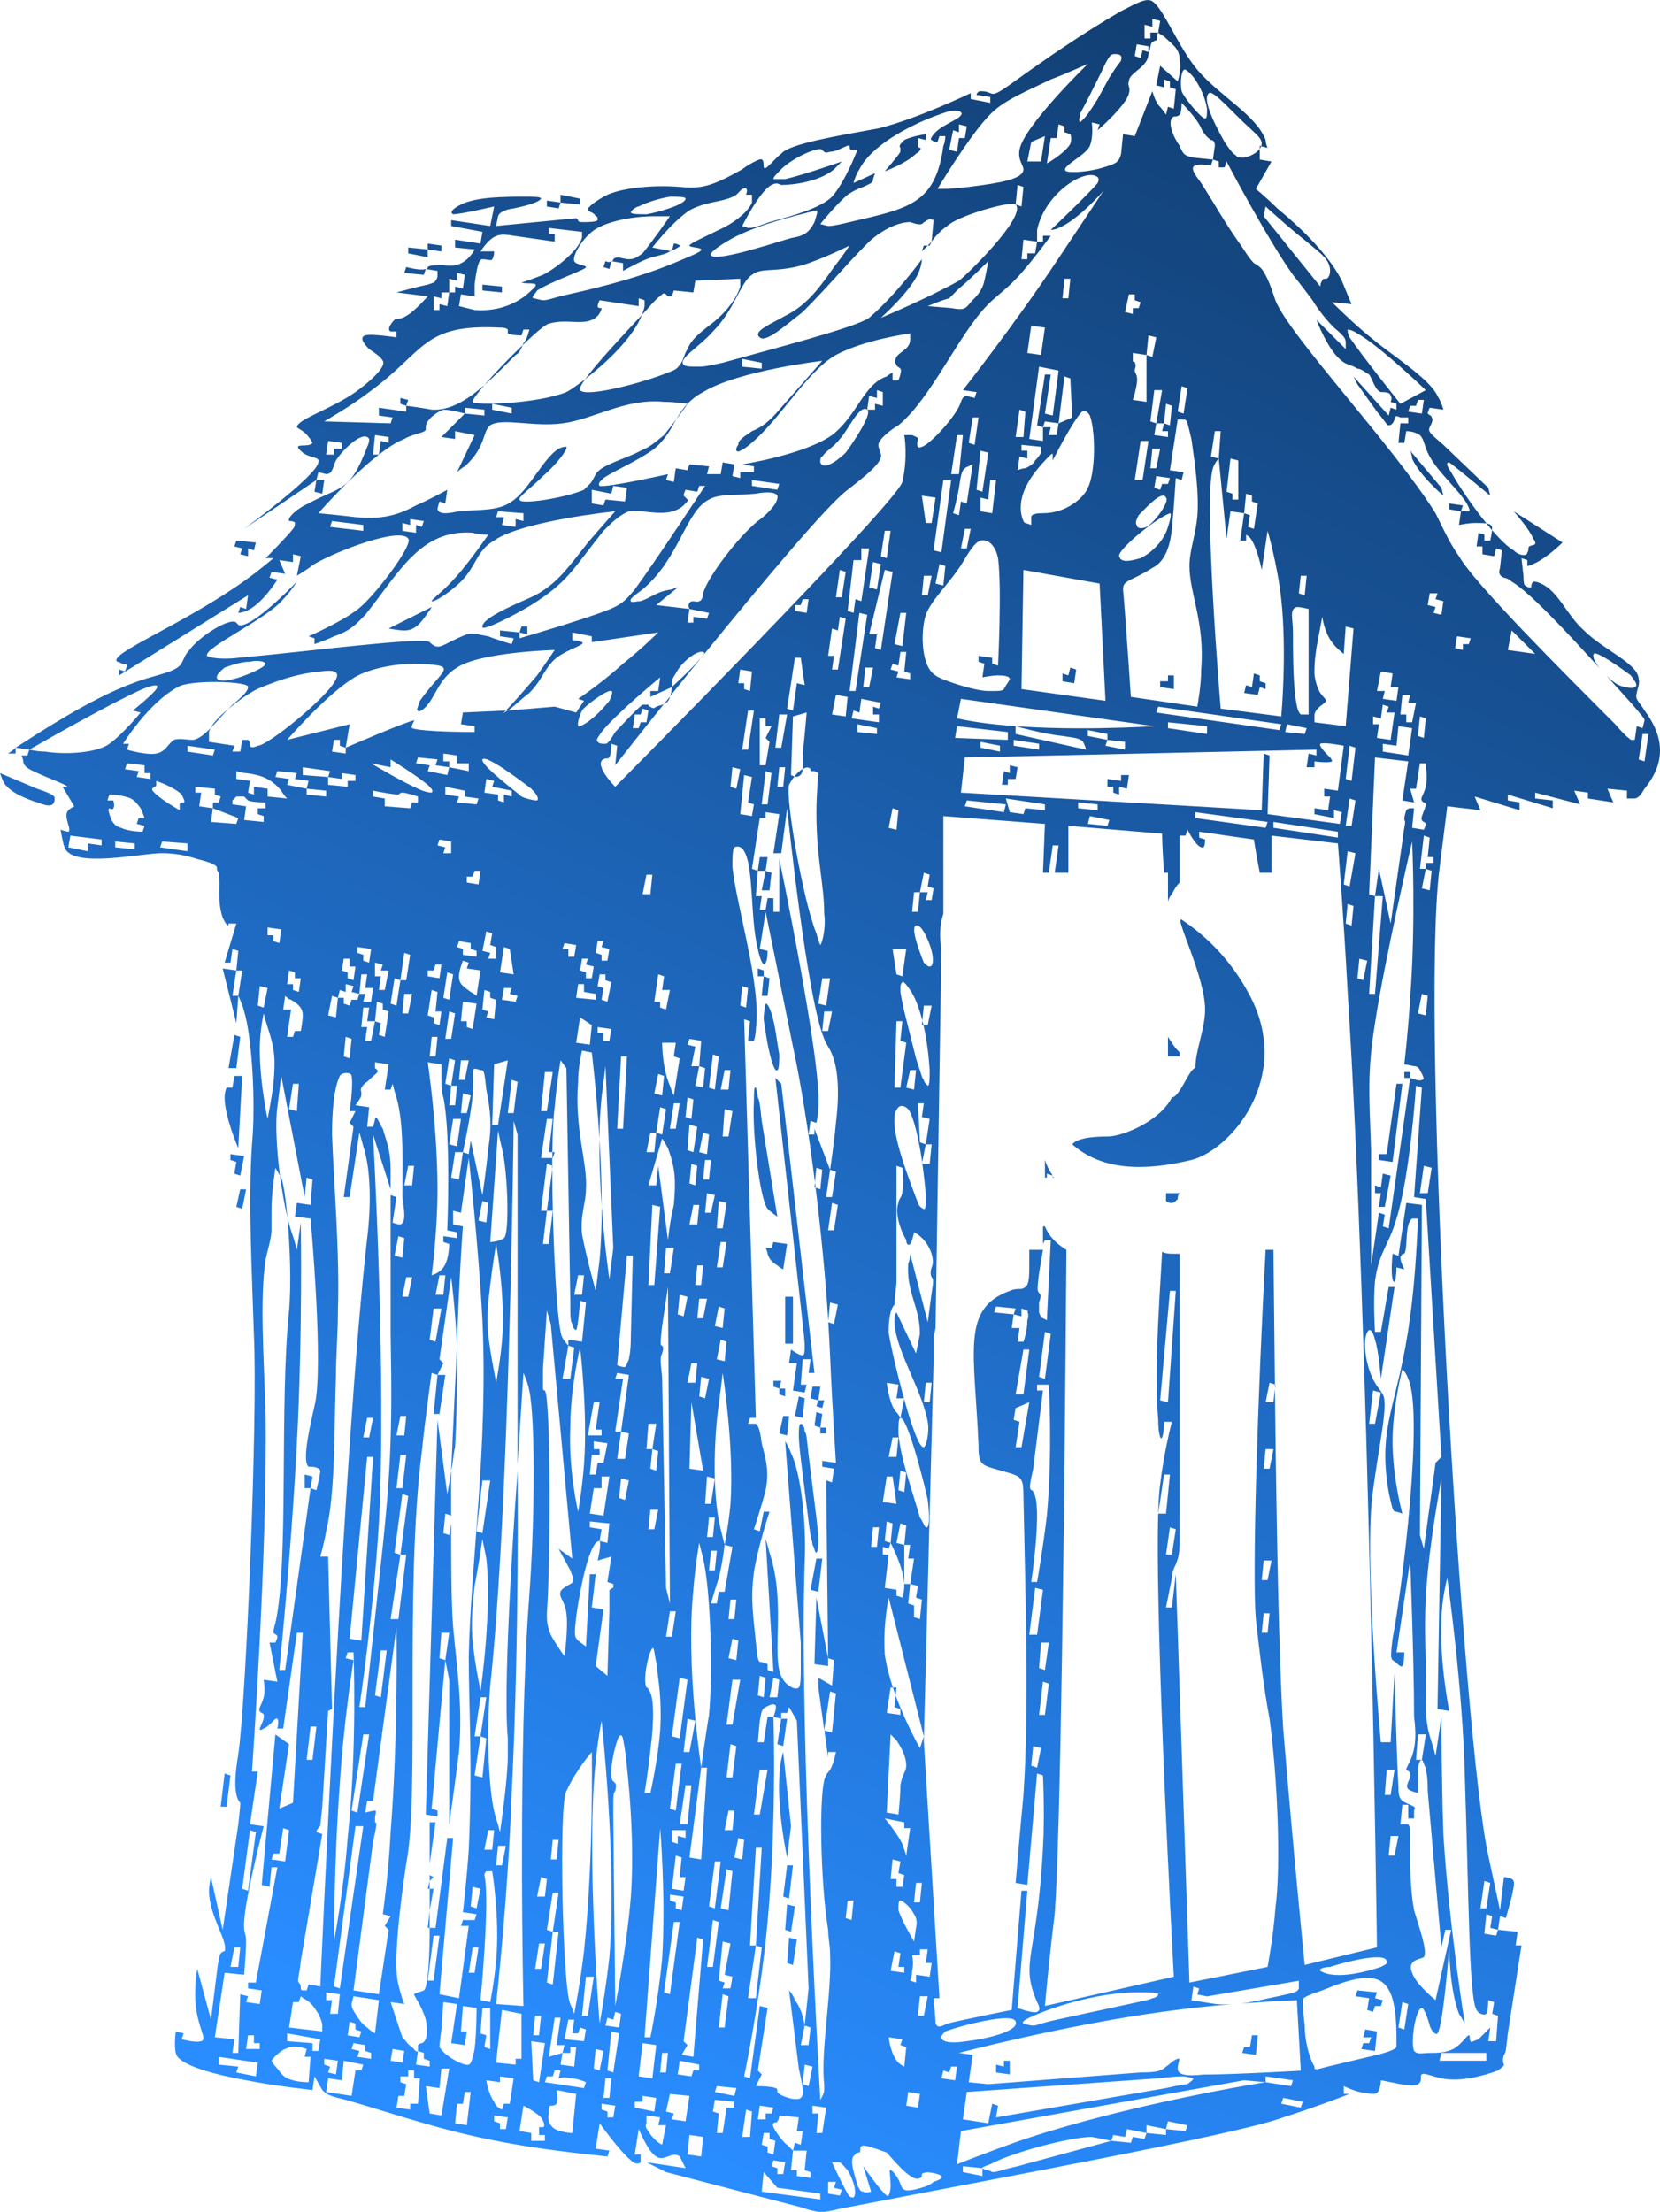 <?xml version="1.0" encoding="UTF-8"?>
<svg id="Layer_2" data-name="Layer 2" xmlns="http://www.w3.org/2000/svg" xmlns:xlink="http://www.w3.org/1999/xlink" viewBox="0 0 101.99 135.84">
  <defs>
    <style>
      .cls-1 {
        fill: url(#linear-gradient);
      }
    </style>
    <linearGradient id="linear-gradient" x1="25.71" y1="132.88" x2="86.29" y2="-2.53" gradientUnits="userSpaceOnUse">
      <stop offset=".05" stop-color="#298cff"/>
      <stop offset=".93" stop-color="#124075"/>
    </linearGradient>
  </defs>
  <g id="Layer_1-2" data-name="Layer 1">
    <path class="cls-1" d="M83.76,125.12h.48l-.12.36h-.36l-.12.36.84.12.12-1.2-.72-.12-.12.48ZM78.33,85.03c0,.09,0,.17,0,.26l.03-.25h-.03ZM72.6,56.48c-.48-.24,1.44,3.48,1.44,5.52,0,1.2-.6,2.52-.6,3.6-.36,0-.96,1.8-1.44,1.8-.72,1.44-3,2.4-3.96,2.4-.36,0-1.8,0-2.16.48,2.16,1.92,5.28,1.44,7.32.96,2.4-.6,6.24-5.04,3.6-10.08-1.2-2.28-2.76-3.72-4.2-4.68ZM84.6,122.36l-1.2-.12-.12.36.84.12-.12.72.36.12.12-.36h.36l.12-.36-.48-.12.12-.36ZM71.64,73.76c.12.12.24.12.36.12s.24-.12.36-.24c0-.12,0-.24.12-.36h-.84v.48ZM57.12,15.08l.12-.24-.24.24h.12ZM77.28,125h-.36l-.12.72h-.36l-.12.36.84.12.12-1.2ZM23.28,27.92s0,0,0,0h0ZM61.68,126.92l-.48-.12v.48l.84.12v-.84h-.36v.36ZM64.2,72.32h.12v-.24l.36.12c-.24-.36-.36-.6-.48-.96v1.08ZM64.68,72.2v.12h.12s-.12,0-.12-.12ZM56.64,15.44l.36-.36h-.24l-.12.36ZM72.48,64.64c-.36-.36-.48-.6-.72-.96v1.2h.72v-.24ZM54.36,10.52s1.32-.48,1.92-1.08c.24-.12.36-.36.24-.36,0,0-.12,0-.12-.12v-.48l.48.12v-.36s-.84.12-1.32.36c-.24.24-.36.36-.24.48v.24c-.12.24-.96,1.2-.96,1.2ZM34.44,12.44l-.84-.12v.36l.72.12.12-.36ZM77.4,9.14c.04-.05.06-.11.08-.16l-.08-.02v.18ZM18.72,90.56v.84h.36l.12-.72-.48-.12ZM24.96,16.4l-.12.36,1.2.12.12-.36c-.36.12-1.2-.12-1.2-.12ZM86.64,27.68s.12.24.12.48c.48,1.08,1.92,2.28,1.92,2.28l-.12-.48-1.92-2.28ZM89.04,30.92v.36l.72.12.12-.36-.84-.12ZM26.28,37.64c.12-.12.24-.36.24-.36l-2.64,1.32s.6.12.96.12c.6,0,.96-.36,1.44-1.08ZM19.8,30.32l.12-.84h-.48l-.12.72.48.12ZM39.44,19.34c-1.12,1.2-2.79,2.98-3.49,3.95,1.21-.94,2.93-2.51,3.49-3.95ZM27.12,15.08l-.84-.12v.36l.84.12v-.36ZM85.44,72.2l-.48-.12-.12.84-.36-.12v.48h.36l-.12.84h.36l.36-1.92ZM35.64,12.2l-1.2-.24v.48l1.2.12v-.36ZM32.4,38.48h-.36l-.12.36.48.12v-.48ZM14.76,34.04l.48.12v-.48l.36.12.12-.48-1.2-.12-.12.36.48.12-.12.36ZM.96,46.28v-.36c-.24.24-.48.36-.48.36h.48ZM2.28,48.44l-2.28-.96s.12.36.24.6c.48.72,1.68,1.08,2.4,1.32q.72.24.72-.36c0-.12,0-.24-1.08-.6ZM26.28,15.32l-1.2-.12v.36l1.2.24v-.48ZM37.2,16.04l-.12.36.36.12.12-.48c-.12.12-.36,0-.36,0ZM29.76,23.65c.64-.56,1.28-1.21,1.92-1.85.21-.1.32-.32.43-.6-.81.77-1.73,1.73-2.35,2.45ZM13.56,110.96h.36l.24-1.92-.36-.12-.24,2.04ZM41.29,15.38s-.06.03-.09.04l.08.02v-.05ZM86.16,66.56h-.36l-.6,4.32h-.48v.36l.84.12.6-4.8ZM86.28,65.84v.36h.36v-.36h-.36ZM41.76,15.08c-.12-.12-.36-.12-.36-.12l-.11.43c.31-.13.57-.31.47-.31ZM30.84,17.6l-1.2-.12v.36l1.2.12v-.36ZM14.16,71.24l.36.12-.12.72.36.12.24-1.2-.84-.12v.36ZM24.6,24.44v.36l.36.12.12-.36-.48-.12ZM14.52,74.12l.36.12.24-1.2h-.36l-.24,1.08ZM14.52,59.6l-.84-.12.84,3.36.12-1.68h-.36l.24-1.56ZM101.04,43.64c-.12-.24-.36-.48-.48-.72-.12-.36.24-.84.12-1.2,0-.96-2.16-1.8-3.36-3-1.08-.96-1.56-2.4-2.64-2.88-.24-.12-.36-.12-.48-.12-.12.12-.12.24-.12.36-.12,0-.24,0-.36-.12q-.12,0-.12-.6l-.12-1.08.36.12v.36s.12,0,.36-.12c.84-.36,1.8-1.32,1.8-1.32l-3-1.92s.96,1.08,1.2,1.68c.36.48-.12.36-.24.48-.12.12,0,.24-.12.36,0,.24-.48.24-.84-.12-.36-.2-.83-.67-1.33-1.24-.02.25-.11.64-.11.64h-.36v-.36l-.36-.12-.12.84h.36v.48l.72.12.12-.48.36.12-.12,1.08c-.12.36,0,.48.24.6.12,0,.36.12.48.24,1.08.63,3.38,3.09,5.42,5.34-.3-.37-.49-.73-.38-.9.12-.24,1.8.96,2.28,1.32.24.36.48.6.24.72-.12.12-.72,0-.96-.12-.21-.08-.5-.31-.77-.57.53.59,1.04,1.15,1.49,1.65.72.84.84.96.84,1.08l-.12.48-.36-.12-.12.84h-.24c-.12-.12-.24-.12-.96-.96-3.36-3.36-8.64-8.64-9.6-10.32-.6-.84-.96-1.68-1.44-2.64-2.64-4.2-9-10.92-9.84-13.08-.24-.72-.48-1.44-.84-1.92-.12-.12-.24-.24-.48-.36-.36-.36-.6-.84-.96-1.32-.84-1.2-1.44-2.28-2.28-3.6-.36-.48-.72-.96-.36-1.08.24-.12.96,0,.96,0l.12-.36-1.2-.12c-.48-.12-.6-.12-.84-.72-.36-.48-.84-1.56-.36-1.8.12,0,.24,0,.36-.12.12-.12.12-.72.12-.72,0,0,.96.96,1.2,1.56q.24.48.6.72.24,0,.24.36l-.12.84.36.12v.36h.36l.12-.36s2.52,4.8,4.08,6.96c.48.6.84,1.08,1.2,1.56.36.6.84,1.2,1.32,1.68.72.6.72.72.72.96v.36l-1.8-1.8s.72,1.92,1.56,2.52c.24.24.6.24.96.48.24,0,.48.24.72.36.24.36.36.96.72,1.08.24,0,.6,0,.6.24.12.12,0,.36,0,.36l.36.12v.36l-.36-.12-.12.48-2.16-2.4.24.48,1.2,1.68c.6.72.6.84.72.84q.24,0,.36-.36c0-.24.12-.24.36-.12h.48v.36h-.48l-.12,1.2h.36l.12-.72s.36,0,.6.12c.48.12.48.72.72,1.2.48,1.08,1.8,2.16,2.4,3.12.12.24.24.48.12.48h-.48l-.12.84s.6-.12.96-.12c.34,0,.56,0,.73.03-.87-1.07-1.75-2.38-2.17-3.15-.24-.36-.36-.6-.12-.6.36.24,2.52,2.04,2.52,2.04l-.12-.48-2.76-2.64c-.84-.72-.96-.84-.84-1.08.12-.24.24-.48.12-.6,0-.12-.12-.12-.24-.24,0-.12.12-.36.12-.36l.84.12s-.12-.48-.36-.84c-.48-1.08-3-2.64-3.96-3.48-1.08-.84-2.52-2.28-2.52-2.28l1.2.12s-.36-.84-.6-1.44c-.6-1.2-1.92-2.76-3.96-4.44-.6-.6-1.32-1.2-1.32-1.2l.96-1.68-.72-.12v-.66c-.18.24-.53.45-.96.54-.24,0-.48,0-.48-.12-.24-.12-.48-.48-.72-.84-.48-.84-1.44-2.64-.96-3,.24-.24,1.56,1.32,2.52,2.16.36.36.72.6.72.96,0,.05-.03.09-.04.14l.4.1s-.12-.24-.12-.48c-.6-1.56-2.76-2.64-4.2-4.32-1.2-1.44-2.04-3.72-2.76-4.2-.36-.24-.96.12-1.92.6-2.28,1.32-4.56,2.88-6.72,4.44-.84.6-1.08.72-1.32.6s-.48-.12-.6-.12-.24.12-.24.24c.24,0,.84.12.84.12v.36l-1.2-.24v-.36s-3.24,1.56-5.64,2.16c-2.64.48-5.52.96-6,1.56-.48.36-.96,1.08-1.08.84,0-.12,0-.48-.12-.48-.12-.12-1.08.48-1.2.6-1.92,1.08-2.52,1.2-3.84,1.08-1.32-.12-3.36,0-4.44.48-.72.36-1.32.84-1.2.96.12.12.36.12.48.36.12,0,.12.12.12.24-.12.12-.6.12-.84.12s-.36,0-.36-.12l-.12-.12-4.92.48.12-.6q.12-.36.96-.48c.6-.12,1.56-.36,1.68-.6,0-.12-.48-.12-.96-.12-1.2,0-3,0-3.96.48-.48.24-.72.48-.48.6.48,0,2.52-.48,2.52-.48l-.24,1.2-2.4-.36v.36l1.92.36-.12.72-1.56-.24v.48l1.2.12s-.12.24-.24.36c-.48.6-1.08.72-1.68.6-.36,0-.84,0-.96.12,0,0,0,.12-.12.12l.72.12v.36c-.12.36-.24.36-.6.48-.6.12-1.92.48-1.92.48l1.92.24s-.84.96-1.32,1.2c-.36.24-.48.12-.72.24-.24.24-.48.6-.24.72h.36v.36s-1.56-.24-1.92-.12c-.36.12-.12.48.24.84.36.24.72.48.84.72.24.36-.84,1.32-1.68,1.92-1.56,1.08-3.6,1.68-3.6,2.16.12.12.48.24.72.6.12.12.24.36.24.36-.24.36-1.44-.12-.6.6.48.36,1.08.24.96.6-.12.84-4.56,4.08-4.56,4.08l4.44-3,.12-.48.48.12q.24,0,.36-.24c.12-.24.12-.36.24-.6.36-.6,1.68-1.92,2.04-1.32,0,.12,0,.24-.12.48-1.08,2.88-1.68,2.4-3.6,3.48-.6.24-1.32.84-1.2,1.08,0,0,.36,0,.36.12s0,.24-.12.36c-.36.48-1.68,1.8-1.68,1.8h.48s-.84.72-1.68,1.32c-3.84,2.76-8.52,4.56-7.92,5.04.12,0,.24.12.36.12q.24,0,.24.12l-.12.36-.36-.12v.36l7.92-4.92-.12.84-.36-.12-.12.36s.24,0,.48-.12c.96-.36,1.92-1.92,1.92-1.92l-.48-.12.12-.36.84.12-.36-.84.84.12v-.48l.48.12-.24,1.2s.6-.36,1.08-.72c1.44-.84,5.28-2.28,5.76-1.56.36.36-2.28,3.84-3.24,4.44-.96.72-2.88,1.56-2.88,1.56l.36.12v.36s.72-.24,1.2-.48c1.08-.36,1.44-.84,1.92-1.32,2.04-2.52,3.36-5.28,6.6-5.04.36.12.96.12.96.12,0,0-1.08,1.56-1.92,2.52-.84.96-1.56,1.44-1.56,1.56.12.12,1.2-.6,1.8-1.2.96-.96.96-1.92,2.04-2.52,1.68-1.2,7.44-1.8,7.44-1.8,0,0-.96,1.08-1.68,1.92-1.32,1.68-1.92,2.52-3.24,3.24-.72.36-3.24,1.32-3.24,1.92-.12.36,1.8-.6,3-1.32,2.28-1.44,2.52-2.16,4.44-4.56.48-.48.96-.96,1.56-1.2,1.08-.12,2.4.48,3.36-.36.12-.12.36-.36.24-.36l-.24-.24c0-.12.12-.36.12-.36l.72.12.12-.36h.36s-3,4.56-4.32,6.36c-.6.72-.84.96-1.8,1.32-1.56.6-5.28,1.68-5.28,1.68v-.36l-1.2-.12v.36l.84.12-.12.36s-.84-.24-1.44-.48c-.72-.12-.96-.24-1.32-.12-1.56.6-1.68,1.08-2.28.48-.36-.36-7.68.6-11.76.96-.96.12-1.8,0-1.92-.12-.24-.48,3.72-2.28,4.68-3.48.48-.48.84-1.08.84-1.08,0,0-2.16,2.28-3.24,2.64-.36.12-.36,0-.48-.12-.36-.36-2.28.84-2.88,1.68-.36.36-.36.72-.6.96-.48.48-1.68.6-2.88,1.08-2.64.96-5.88,3.12-7.2,3.96l.84.12s4.8-2.76,6.96-3.72c.6-.24,1.08-.36.84,0s-1.44,1.32-1.44,1.32l.48.12s-1.08,1.32-1.92,1.92c-.6.48-2.4.72-3.96.48-.48,0-.96-.12-.96-.12l-.12.36h-.36s.12.24.12.48c.12.24.36.36.6.48.72.36,2.4.96,2.04.96h-.24l.72,1.2s-.24.12-.36.24c-.36.36.24,1.2,0,1.32-.12,0-.48-.12-.48-.12,0,0,.12.72.24,1.08.48,1.32,4.68.36,6,.36.72,0,1.44.12,2.16.36.96.24,1.08.36,1.2.48,0,.12,0,.24.12.36.12.84-.12,1.68.24,2.76.12.24.24.48.36.48v-.12h.48l-.72,2.4h.36l.12-.84.36.12-.12,1.2h.36l-.24,1.56s.24.48.36.96c.48,1.56.72,5.64.48,8.16-.24,3.6,0,7.8.12,11.76.24,4.92-.48,22.44-.96,25.68,0,.12-.48,2.4.12,3,0,.12,0,.24-.12,1.32l-.96,6.48-.72-3.24s-.12.48-.12.84c0,1.56,1.2,3.12.96,3.72q-.12,0-.24.12s-.12.12-.24,1.2l-.36,2.88-.84-3.12s-.12.6-.12,1.2c-.12,2.16.84,3.12.36,3.24-.36.12-1.2-.12-1.2-.12l.12-.36-.48-.12s-.12.84,0,1.32c.12.84,3,1.44,4.32,1.68,1.8.36,4.08.6,4.08.6l.12-.84.48.84c.24.24.36.36,1.44.6,3.72,1.08,6.6,2.16,11.28,2.88,2.28.36,4.8.6,4.8.6l.12-.36-.84-.12.24-1.56s1.2,1.68,1.92,2.28c.24.24.48.24.6.12v-.48h-.36l.24-1.56s.6,1.44,1.08,1.68c.48.36.96-.36,1.44,0,.12.24.36.72.36.72l-2.4-.36,1.2.6,8.28,2.16c1.08.36,1.32.36,2.28.12,9.24-1.8,24.48-4.56,27.36-5.64,1.92-.6,4.08-1.44,4.08-1.44h-.36v-.48s.48.24.96.36c.72.12,1.08.24,1.2-.12.12-.24.12-.6.12-.6,0,0,.6.12,1.2.24.72.12,1.08.12,1.2-.12.12-.12,0-.48.12-.48.12-.12.6.12,1.2.24,1.08.24,2.52-.12,3.48-.48.12-.12.36-.24.36-.36q-.12-.24,0-.6c.12-.12.12-.24.24-1.32l.84-5.4h-.36l.12-.84-1.2-.12-.12.36-.72-.12.12-1.2.36.12-.12.72.48.12.12-.84.36.12s.24-.84.36-1.32c.12-.6.24-.96,0-1.08-.24-.12-.48-.12-.48-.12l-.24,2.04-.72-3.36c-1.56-6.96-4.2-51.12-3-60.6.24-1.92.48-3.84.48-3.84l2.04.24-.36-.84,2.76.84v-.48l-.72-.12v-.36l2.76.84v-.48l-1.08-.12v-.36l2.76.72-.36-.84.84.12v.36l1.56.24-.36-.84,1.2.12v.48h.36c.24,0,.36,0,.72-.6,1.08-1.32,1.44-2.88,0-4.8ZM87.36,25.4l-.84-.12.12-.36h.36l.12-.36h.36l-.12.84ZM83.4,20.48c1.32.72,4.2,3.48,4.2,3.48l-1.56.84s-2.4-3-3.12-4.08c-.12-.24-.12-.36-.12-.48,0,0,.24,0,.6.24ZM77.76,12.68s1.44,1.32,2.52,2.16c.84.72,1.44,1.08,1.44,1.8,0,.24-.12.48-.24.48s-.24,0-.24.12c-.12.12-.12.36-.12.36l-3.48-4.32.12-.6ZM87.24,44l.36.12-.12,1.2-.36-.12.12-1.2ZM86.16,42.68h.48l-.12.48h.48l-.24,1.2h-.36v-.48h-.36l.12-1.2ZM86.76,44.72l-.24,1.68-1.56-.24v-.48l.84.12.12-1.2.84.12ZM84.84,41.24l.72.12-.12.84h.48l-.12.84-.84-.12.12-.48h-.48l.24-1.2ZM84.36,44l.48.12.12-.84.36.12-.12.36h.48l-.24,1.68-.84-.12.12-.84h-.36v-.48ZM84.12,54.92l.36-8.4,2.04.24-.36,2.4.72.12-.24-.84h.36l.24-1.56h.36s.12.96,0,1.44c-.12.48-.36.72-.24.84,0,.12.24.12.24.24,0,.24-.36.84-.24.96,0,.12.24.12.24.24s-.12.36-.12.36l-.72-.12.12-1.2h-.24q-.12,0-.24.12c-.12.36-.12.48-.12.6.12.12,0,.24-.12,1.32l-.72,5.04-.72-3.36-.24,1.68h.48l-.48,6h-.36l.36-6-.36-.12ZM88.08,52.64v.36h-.48v.36l.36.12-.12,1.2-.48-.12.24-1.2h-.36l.24-2.04.36.12-.12,1.2h.36ZM84.72,74.48l-.48,3.24v-7.08c-.12-3.48-.24-4.8.24-7.8.6-3.96,2.28-11.16,2.28-11.16,0,0,.24,4.92-.12,9.6-.12,2.04-.36,4.08-.36,4.08l.6.12q.24,0,.36.24c.12.24.36.6.12.6-.12.12-.72-.12-.72-.12l-1.32,9.24-.36-.12.12-.72-.36-.12ZM87.12,62.24l.24-1.2.36.12-.12,1.2-.48-.12ZM87.48,71.6l.48.12-.24,1.56h-.48l.24-1.68ZM83.52,58.88l.48.12-.24,1.2-.36-.12.12-1.2ZM85.44,110.24h-.36l.12-1.56h.48l-.24,1.56ZM85.92,112.76l-.24,1.2h-.36l.12-1.2h.48ZM85.2,120.44c.12.12-.12.24-.36.36-.72.24-2.76.84-3.72.24-.12-.12.24-.24.6-.24.72-.24,3.36-.96,3.48-.36ZM80.16,120.68s-.72-7.2-1.32-14.52c-.27-4.34-.41-12.29-.51-20.87l-.09.83h-.48l.24-1.2.33.11c-.03-2.73-.06-5.52-.09-8.27h-.48c-.48,8.76-.84,19.92-.6,22.68.24,2.16.48,4.2.84,6.12.48,3.48.72,9,.36,11.64-.12,1.68-.48,3.6-.48,3.6l-4.8.96-.84-25.08-.24,2.04h-.36s.24-1.2.36-1.8c0-.36.12-.6.24-.84.12-.36.24-.48.24-1.56v-17.52h-.36c-.24,0-.48,0-.72-.12-.24,4.2-.48,7.56-.24,10.32,0,.72.12,1.32.24,1.08.12-.24.12-.96.12-.96h.48s-.48,1.8-.72,3.84c-.6,4.08.84,30.24.84,30.24l-7.92,1.8s.24-2.76.6-5.64c.36-4.68.6-24.12.72-40.8-.6-.36-1.08-.84-1.32-1.44h-.12v1.08l.12-.24h.36l-.24,4.92-.24-.12q-.12,0-.24-.36v-.6c.12-.36.12-.48,0-.6-.12-.12-.12-.24,0-1.2l.24-1.44h-.84v1.08c0,1.08-.12,1.2-.48,1.32-.24,0-.48,0-.72.12-3,1.08-2.16,3.72-1.92,9.48,0,1.08.12,1.2.96,1.44l.84.24c.84.24.96.36.96,1.44.12,6.12.36,13.08,0,18.36-.24,2.52-.48,5.4-.48,5.4l.72.12.6-6.84.36.12s.12,2.4,0,4.44c-.36,6.84-1.44,6.96-.36,9.48.12.24.24.48,0,.6s-1.2-.24-1.2-.24l.6-7.2h-.36l-.6,7.32s-3,.6-3.96.84c-.48.24-.6.24-.72,0,0-.36-.12-1.56-.12-1.56h.36l-.96-15.8v.08s0-.12,0-.12v.04s.6-23.32.6-23.32v-1.44l.12-.6.36-23.28c-.12-.72-.12-1.44.12-2.16v-6l6.24.48-.12,3h.36l.24-1.68h.36l-.24,1.68h.84v-2.88l5.76.48s0,.84.12,2.4h.24v1.8c0-.12.12-.36.24-.48.12-.24.24-.48.48-.72v-2.88h.36l.12-.36s.6,1.2.96,1.08c.12,0,.12-.48.12-.48l-.36-.12v-.36l3.36.48s.12.84.36,2.04h.72v-2.28l4.08.48s.36,4.56.6,9.12c1.32,20.64,1.8,58.68,1.8,58.68l-4.44,1.08ZM60.96,129.2l-.24,1.2-1.56-.24.24-1.68,11.76-.84c1.08-.12,1.2-.12,1.56-.12.12,0,.6.12.6.12,0,.12-.24.24-.36.36-.12,0-.24,0-1.32.24l-10.44,1.8.12-.72-.36-.12ZM72.36,127.04c0-.24.12-.6.12-.6h-.12c-.36.12-.48.36-.72.48-.24.24-.48.36-1.56.36l-9.36.72-1.2-.12.24-1.68-.84-.12s6.36-1.68,12.48-2.52c1.49-.21,2.96-.36,4.24-.47-.28.01-.56.02-.88,0-.72-.12-1.56-.24-1.56-.24l.12-.84.36.12-.12.36.6.12,5.64-.96v.48c-.12.24-.24.24-1.32.48-.77.15-1.46.35-2.25.44,2.03-.16,3.45-.2,3.45-.2l.24,4.32s-4.08.24-6,.24c-1.08.12-1.56,0-1.56-.36ZM57.84,125.12c0-.12.12-.24.24-.36.96-.36,4.2-1.2,4.32-.6.24.6-1.92,1.08-3,1.2-.72.12-1.56.12-1.56-.24ZM63.24,123.92c1.8-.84,4.56-1.56,6.6-1.56.72,0,1.44,0,1.32.12,0,.12-.24.24-.36.24-.24.12-.36.12-1.44.36l-4.44.96c-1.08.24-1.2.36-1.44.36s-.6-.12-.6-.12c-.12-.12.12-.24.36-.36ZM77.88,97.04h-.36l.12-1.2h.48l-.24,1.2ZM78,99.08l-.12,1.2h-.36l.12-1.2h.36ZM78,90.2h-.36l.12-1.2h.48l-.24,1.2ZM71.64,92.96h-.48l.36-2.4h.36l-.24,2.4ZM72.24,93.92l-.24,1.56h-.36l.24-1.68.36.12ZM71.76,86.12l-.48-.12.6-6.72h.36l-.48,6.84ZM62.28,87.2l.12-.72.84-.36-.48,2.76h-.36l.24-1.56-.36-.12ZM61.08,80.6l.12-.36,1.2.12-.12.36.48.12v-.48l.36.12s.12.36,0,.6c0,.72-.24,1.32-.24,1.32h-.36l.12-.84h-.48l.12-.84-1.2-.12ZM63.24,82.88l-.36,2.76h-.48l.48-2.76h.36ZM63.6,97.52l.48.12-.36,2.76h-.48l.36-2.88ZM63.72,85.4v-.36h.72s.24,4.2-.12,8.04c-.24,2.04-.6,4.08-.6,4.08h-.36s.72-4.8.12-5.52c0-.12-.12-.12-.12-.12-.12-.12-.12-.24.12-1.32l.6-4.8h-.36ZM63.84,84.56l.36-2.76.36.12-.36,2.76-.36-.12ZM64.44,100.88l-.24,1.68-.36-.12.12-1.56h.48ZM63.48,107.24l.48.12-.24,1.2-.36-.12.12-1.2ZM63.84,105.32l.24-2.04.36.12-.24,1.92h-.36ZM54,43.88v.48l-1.68-.24.12-.48.36.12.12-.84,1.2.24-.12.36-.36-.12v.48h.36ZM53.64,93.8h.36l-.12,1.2h-.36l.12-1.2ZM52.68,44.96v-.48l1.2.24v.36l-1.2-.12ZM51,83.24c.12,2.88.36,6.6.36,6.6l-.84-.12v.36l.72.12-.12.84-.36-.12.12,10.92.36.12-.12,1.56-.84-.48v.6l.36,2.62.36-2.38.36.12-.24,2.4-.47-.12.23,1.68v-.36h.48s-.12.6-.24.84c-.12.36-.36.48-.36.6-.48.6-.36,6.6.12,9.48,0,.48.12.96.12,1.44.12,2.4-.6,6.12-.36,8.04v.36c0,.24-.24.6-.24.6,0,0-1.32-22.8-.96-33,.12-2.4-.24-5.52-.84-6.72-.12-.36-.36-.72-.36-.72l.96,12.36v1.68c0,.36,0,.96-.12,1.08-.24.24-.84-.24-.96-.48-.84-1.2.24-4.56-.84-7.8-.12-.48-.24-.84-.24-.84l.48,8.16-.36-.12v-.36l-.36-.12c-.24,0-.24-.12-.36-1.2-.12-1.44-.36-2.52-.12-4.32.24-1.56.96-3.72.96-3.72h-.36l-.24,1.2-.36-.12s.48-1.44.72-2.4c.24-1.2,0-1.92-.24-2.88-.12-.96-.24-1.08-.36-1.2h-.48l.12-.36h.36l-.72-24.48.36.12-.12,1.2h.36s.12-.36.12-.72c.36-2.64-1.2-7.56-1.44-9.96,0-.48,0-1.08.12-1.2.24-.12.48,0,.6.24.6.96.36,4.08.84,6,.12.6.36,1.2.48.84.12-.12.12-.72.12-.72l-.48-.12.36-2.28s.96,4.68,1.68,8.28c.5,2.31.96,5.25,1.35,8.33l.09-.89.36.12-.12,1.2-.29-.1c.34,2.75.61,5.59.78,8.18l.11-1.12.48.12-.24,1.2-.35-.12c.04.7.08,1.38.11,2.04ZM48.6,133.28l.12-1.2s-.12-.12-.36-.36c-.12,0-1.08-1.2-.84-1.32.12-.12.24,0,.24-.12.12-.12.12-.36.12-.36l1.2.12-.12.84h.36l-.12.84-.36-.12-.12.48h.84l-.12,1.2.36.12v.36l-.84-.12v-.36h-.36ZM47.4,133.04l.12-.36.72.12-.12.72h-.36v-.36l-.36-.12ZM46.8,131.72l.12-.72h.36v.36l.36.12-.12.84-.36-.12v-.36l-.36-.12ZM49.68,128.12l-.36-.12.12-1.2.48.12-.24,1.2ZM47.88,103.16l-.12,1.08h-.48l.24-1.2.36.12ZM47.04,103.04l-.12,1.2-.36-.12.12-1.2.36.12ZM46.8,119.6l-.36,3.12h-.48l.48-3.24h-.36l.36-6h.36l-.36,6,.36.12ZM46.68,111.44h-.36l.36-2.76h.48l-.48,2.76ZM44.4,122.12l.12-.36-.36-.12.24-2.4.48.12-.36,1.92.48.12-.12.72h-.48ZM44.76,122.6l-.24,1.92h-.36l.24-2.04.36.12ZM44.76,117.32l-.48-.12.36-2.4.36.12-.24,2.4ZM43.44,108.56l-.36,5.64-.72-.12.72-5.52s-.96-6.24-.48-10.92c.12-1.56.36-2.88.36-2.88,0,0,.12.48.24.96.48,2.04.6,7.2.36,9.6-.24,1.44-.48,3.24-.48,3.24h.36ZM41.16,122.48l-.36-.12.6-4.32h.36l-.6,4.44ZM42.96,126.8v.36h-.36l-.12.36-.84-.12.12-.84,1.2.24ZM41.16,60.8l-.24,1.2-.36-.12v-.36h-.36l.24-1.68.36.12-.12.84h.48ZM41.76,65l-.36,2.28s-.12-.24-.24-.6c-.48-1.08-.48-2.64-.48-2.64h.84l-.12.84.36.12ZM43.32,65.6l-.12,1.2-.48-.12.24-1.2h-.48l.24-1.2-.48-.12.12-.36.72.12-.12,1.56.36.12ZM47.4,44.6l-.36.72.24.24-.24,1.44h-.36v-2.88h.36v.48h.36ZM47.4,47.48l-.24,1.92h-.36l.24-2.04.36.12ZM47.04,50.24v-.36l.84.12-.36,2.4h.48l.36-2.76s1.2,11.64,2.28,14.16c.12.36.36.6.48.96.36.84.48,2.28.24,4.2-.12,1.32-.36,2.88-.36,2.88l.36.12-.24,1.56h-.36l.24-1.68-.96-2.52v.36h-.36l.12-.84.36.12s.12-.48.12-.96c.24-2.64-2.4-15.24-2.4-15.24v3.24h-.36v-.84h-.36l-.12.72h-.36l.12-.84h-.36l.12-1.56-.36-.12.48-3.12h.36ZM48,45.92h-.36l.24-2.04h.48l-.36,2.04ZM48.24,47.12l-.12,1.2h-.36l.12-1.2h.36ZM50.04,47.36l.24.12s-.12,1.32-.12,2.4c0,2.88.48,4.44.48,6.24.12.84-.12,1.8-.24,1.92,0,0-.12-.24-.24-.72-.84-2.04-1.92-8.4-1.68-9.12.09-.18.21-.36.33-.51-.11-.04-.21-.09-.21-.09l.12-3.6.84-.24s-.12,1.44-.24,2.52c0,.4.02.71,0,.95.2-.12.38-.14.48.01v.12h.24ZM51.48,38.72l.12-.84.36.12-.48,3.12h-.36l.12-.84h-.36l.24-1.68.36.12ZM51.36,36.68l.24-1.68.36.12-.24,1.56h-.36ZM51,60.08l-.24,1.68-.48-.12.24-1.56h.48ZM51.12,62.12l-.24,1.2h-.36l.12-1.2h.48ZM49.56,37.64l-.72-.12v-.36h.36l.12-.36h.36l-.12.84ZM49.2,40.4l.24,1.68-.48-.12-.24,1.68-.36-.12.48-3.12h.36ZM46.32,49.4l-.12.72-.72-.12.24-2.4.48.12-.24,1.56.36.12ZM45.96,46.04h-.36l.36-2.4h.36l-.36,2.4ZM46.08,42.44l-.36-.12v-.36h-.36l.12-.84.72.12-.12,1.2ZM45.48,47.24l-.24,1.2-.36-.12.12-1.2.48.12ZM45,68.24l-.24,1.56h-.36l.12-1.68.48.12ZM43.68,95.24h.36l-.12,1.2h-.36l.12-1.2ZM43.44,94.4l.12-1.2h.36l-.12,1.2h-.36ZM44.16,96.92c.24-.96.36-2.04.36-2.04,0,0-.12-.48-.24-.96-.21-.85-.33-1.94-.36-3.12l-.24,1.56h-.36l.12-1.68.48.12c-.04-1.48.04-3.09.24-4.56.12-.84.24-1.92.24-1.92,0,0,.72,4.56.48,8.04-.12,1.32-.36,2.52-.36,2.52l.48.12-.48,2.76h-.36l-.12.72h-.36s.24-.84.48-1.56ZM39.84,103.76c0-.12-.12-.12-.12-.12-.24-.48.12-2.16.36-2.4.12-.12.12.36.24.84.12,1.08.36,2.28.24,4.2-.12,1.68-.6,3.84-.6,3.84h-.36s.24-1.44.36-2.64c.24-1.8.24-3.36-.12-3.72ZM41.4,74c-.24.96-.36,2.16-.36,2.16l-.6-4.56-.12,1.2h-.48l.84-2.88s.24.36.36.6c.48,1.32.48,2.04.36,3.48ZM41.16,69.32l.24-1.56h.36l-.24,1.56h-.36ZM41.4,76.64l-.24,1.56h-.36l.12-1.56h.48ZM40.08,74l.48.12-.36,4.8h-.36l.24-4.92ZM40.32,87.44l-.24,1.56.36.12-.12,1.2-.36-.12.12-1.2h-.36l.12-1.56h.48ZM40.44,92.72l-.24,1.2h-.36l.12-1.2h.48ZM40.68,83.12q.12-.36,0-.48c-.12,0-.12-.12,0-1.2l.36-2.4.12,19.44-.24-.96-.24-12.96c-.12-1.08-.12-1.2,0-1.44ZM41.16,98.96h.36l-.24,1.56h-.36l.24-1.56ZM41.76,106.76l-.48-.12.48-3.6.48.12-.48,3.6ZM41.88,108.32l-.36,2.88-.36-.12.36-2.76h.36ZM42.24,105.56l.48.12-.36,1.92h-.36l.24-2.04ZM44.16,80.24l.36.12-.12,1.2-.48-.12.24-1.2ZM44.04,77.84l.24-1.56h.36l-.24,1.56h-.36ZM44.64,82.4l-.12,1.2-.48-.12.24-1.2.36.12ZM43.68,74.48h-.36l.12-1.2.48.12-.24,1.08ZM43.44,79.76l-.24,1.2h-.36l.12-1.2h.48ZM43.08,78.92h-.36l.12-1.2h.36l-.12,1.2ZM42.84,75.2h-.48l.24-1.2h.36l-.12,1.2ZM42.36,72.68l.12-1.2.36.12-.12,1.2-.36-.12ZM42.6,70.76l-.36-.12.12-1.56.48.12-.24,1.56ZM42.48,83.72h.36l-.12,1.2h-.48l.24-1.2ZM42.48,86.12l.72,4.2-.84-.12.12-4.08ZM42.96,85.76l.12-1.2.48.12-.24,1.2-.36-.12ZM45,105.92h-.36l.36-2.76h.48l-.48,2.76ZM45.24,107.24l-.24,1.92h-.36l.24-2.04.36.12ZM45.24,101.96l-.48-.12.24-1.2.36.12-.12,1.2ZM45.12,99.44h-.36l.12-1.2h.36l-.12,1.2ZM44.76,66.92h-.48l.24-1.2h.36l-.12,1.2ZM44.64,73.88l-.24,1.56h-.36l.12-1.68.48.12ZM43.92,66.92l-.36-.12.24-2.04.36.12-.24,2.04ZM43.68,71.24l-.12,1.2h-.36l.12-1.2h.36ZM43.44,70.88l-.48-.12.24-1.2.36.12-.12,1.2ZM42.6,67.52l-.12,1.2-.36-.12.12-1.2.36.12ZM42.24,79.64l-.24,1.2-.36-.12.12-1.2.48.12ZM40.44,65.96l.36.12-.12,1.2-.48-.12.24-1.2ZM40.32,69.56l.24-1.56.36.12-.24,1.56-.36-.12-.12,1.2h-.48l.24-1.2h.36ZM39.96,54.92h-.48l.24-1.2h.36l-.12,1.2ZM39.96,125.12h-.36l.96-12.84s.36,4.2.12,8.04c-.24,2.52-.72,4.8-.72,4.8ZM40.32,125.6l-.24,2.04-.84-.12.24-2.04.84.12ZM40.68,126.08h.36l-.12,1.2h-.36l.12-1.2ZM41.52,117.2v-.36l-.36-.12v-.36l.84.12-.12.84-.36-.12ZM41.28,116l.24-2.04.36.12-.12,1.2h.36l-.12.84-.72-.12ZM41.64,112.76v.48l-.36-.12v-.72h.84v.48l-.48-.12ZM41.76,112.04l.36-2.4h.36l-.24,2.4h-.48ZM43.92,114.32h.36l-.36,2.88-.36-.12.36-2.76ZM44.52,112.4l.24-1.2h.36l-.12,1.2h-.48ZM45.36,112.88l.36.12-.12,1.2-.48-.12.24-1.2ZM45.48,61.76l.12-1.2.36.12-.12,1.2-.36-.12ZM51.24,75.56h-.36l.24-1.68.36.12-.24,1.56ZM51.12,43.88l.24-1.2.72.12-.12,1.2-.84-.12ZM52.08,116.72h.36l-.12,1.2-.36-.12.12-1.08ZM52.92,36.92l-.36-.12-.12.84-.36-.12.36-3.12h.48v-.72h.48l-.48,3.24ZM53.64,34.52l.48.12-.24,1.56-.48-.12.24-1.56ZM52.56,42.44h-.36l.6-4.8.48.12-.72,4.68ZM53.64,41l-.24,1.2h-.36l.12-1.2h.48ZM53.76,39.8l.12-.84h-.48l.96-3.96.48.12-.72,4.8-.36-.12ZM54.12,34.16l.24-1.56h.36l-.24,1.68-.36-.12ZM55.2,40.88l.12-.84h.36l-.12,1.2.36.12v.36l-.84-.12.12-.36-.48-.12.12-.36.36.12ZM54.96,39.56l.36-1.92h.36l-.24,2.04-.48-.12ZM60.36,30.2l-.36-.12.24-2.4.48.12-.36,2.4ZM60.84,29.48h.36l-.24,2.04-.72-.12v-.84l.48.12.12-1.2ZM59.88,27.32l-.36-.12.24-1.56h.36l-.24,1.68ZM59.76,28.52l-.36,2.4-.36-.12-.12.84-.36-.12s.24-.84.36-1.56c.12-.72.12-1.2.6-1.32.12-.12.24-.12.24-.12ZM59.64,32.48l-.24,1.2h-.36l.24-1.2h.36ZM58.92,29.12h-.48l.36-2.4h.36l-.24,2.4ZM59.16,34.52c.36-.6.72-1.2,1.08-1.32.6-.12.96.48,1.08,1.08.24,1.8,0,6.6,0,6.6l-.36-.12v-.36l-.84-.12v.36l.36.12-.12.84s.6-.12.96-.12c.6,0,.72.12.72.24-.12.24-.24.36-.36.6-.12.12-.24.12-.96.12-.84,0-3-.72-3.24-.96-.84-.48-.96-2.52-.6-3.72.36-.96,1.56-2.04,2.28-3.24ZM64.2,23l-.48,3.12.36.12.12-.36.84.12.36-2.88.36.12.12,2.4-.84.36-.12.72h-.48l.12-.48h-.48v.84l-.84-.12.6-4.44,1.2.24-.36,2.76-.48-.12.36-2.4h-.36ZM65.28,18.32l.12-1.2h.36l-.12,1.2h-.36ZM66.84,29.96c-.24.6-1.32,1.56-2.76,1.56-.6,0-.72.12-.72.24v.48l-.36-.12q-.12,0-.24-.48c-.24-1.2.48-2.4,1.68-3.6.12-.12.24-.24.24-.12v.36s1.2-2.4,1.8-3c.12-.12.36,0,.48.24.36.96.36,3.48-.12,4.44ZM67.56,35.84l.36,7.2-5.16-.72.12-7.32,4.68.84ZM63.96,21.8l-.84-.12.24-1.68.84.12-.24,1.68ZM63.96,27.44v.36q-.12.24-.36.48c-.12.24-.36.36-.6.48-.24,0-.48.12-.48.12l.12-.84.48.12v-.48h-.36v-.36l1.2.12ZM62.88,26.84h-.48l.24-1.68.36.12-.12,1.56ZM70.92,44.6s-5.52.36-9.84-.12c-1.2-.12-2.28-.36-2.28-.36l.24-1.2,11.88,1.68ZM70.08,18.56l-.12.36h-.36v.36l-.48-.12.24-1.08h.36v.36l.36.12ZM69.96,31.64c.48-.48,1.44-1.56,1.68-1.08.24.24-.72,1.56-1.2,1.8-.24.12-.6.12-.6-.12-.12-.12,0-.36.12-.6ZM69.72,29.48l.36-2.4h.48l-.36,2.4h-.48ZM71.4,29.72l-.12.36-.36-.12.12-.72.84.12-.12.36h-.36ZM71.04,28.76h-.36l.12-1.2h.48l-.24,1.2ZM70.44,21.8v2.88l-.84-.12s.36-1.08.24-1.44c0-.12-.12-.24-.12-.36s.12-.36,0-.48c0-.12-.12,0-.12-.12v-.48l.84.12.12-1.2.48.12-.24,1.2-.36-.12ZM71.88,31.52c.12,0,0,.48-.12.84-.24.84-.96,1.56-1.68,1.92-.48.12-1.2.36-1.32-.12-.12-.36,2.16-2.28,3.12-2.64ZM71.04,43.76l.12-.36,7.56,1.08-.12.36-7.56-1.08ZM74.16,44.6v.48l-2.4-.36v-.36l2.4.24ZM80.88,46.04v.36l-.48-.12-.12.84h.48v-.36s.84.12,1.08,0c0,0,0-.12-.12-.24-.24-.24-.72-.72-.6-.84.24-.12,1.44.12,1.44.12l-.36,2.76-.84-.12v.48h.36l-.12.84-.84-.12v.36l1.2.24v-.48l.48.12-.12.72-4.44-.6.12-3.6-.36-.12-.12,3.48-18.48-1.08.24-2.16,21.6-.48ZM82.8,52.28l.48.12-.36,2.04-.36-.12.24-2.04ZM82.68,50.72l.24-1.68.36.12-.24,1.56h-.36ZM83.16,55.64l-.12,1.2-.36-.12.12-1.2.36.12ZM82.2,51.08v.36l-3.96-.6v-.36l3.96.6ZM77.88,50.48l-.12.36-4.32-.6v-.36l4.44.6ZM66.96,50.12l1.2.24-.12.36-1.2-.12.12-.48ZM66.24,49.64v-.36l1.2.12v.36l-1.2-.12ZM64.2,49.4v.36l-1.2-.12-.12.36-.84-.12-.24-.84,2.4.36ZM61.8,49.4l-.12.48-2.4-.36.12-.36,2.4.24ZM58.68,45.32l.12-.72,3.12.36v.48l-3.24-.12ZM61.44,45.8v.36l-1.2-.24v-.36l1.2.24ZM63.84,45.68v.36l-1.56-.24v-.36l1.56.24ZM62.4,45.08v-.48s1.68.48,2.88.6c.72.12,1.2.12,1.32.48.12.24.12.36.12.36l-4.32-.96ZM69.12,45.56v.48l-1.2-.24.12-.36-1.2-.24v-.36l1.2.24v.36l1.08.12ZM57.48,35.84l.24-1.2.36.12-.12,1.2-.48-.12ZM57.84,33.92l-.48-.12.6-4.32h.48l-.6,4.44ZM57.24,32.12h-.36l-.24-1.68.84.12-.24,1.56ZM56.76,35.36h.48l-.24,1.2h-.36l.12-1.2ZM56.76,53.6l.36.12-.12.72.36.12-.12.72h-.36l.12-.48h-.48l-.12,1.2h-.36l.12-1.2h.36l.24-1.2ZM57,81.2l-1.08-4.2s0,.36-.12.6c-.12,1.8.72,2.64.72,4.32l-.24,1.2-1.2-2.52s-.12.12-.12.36c-.12,1.68,1.68,4.32,2.04,6.36.12.72-.12,1.56-.24,1.56-.28.06-.77-1.37-1.21-2.96l-.23,1.16c.48,0,1.56,4.44,1.68,5.04.12.96.12,1.8-.12,1.68-.12-.12-.24-.48-.36-.6-.36-1.32-1.2-3.6-1.32-5.16,0-.48,0-.96.12-.96,0,0-.12-.24-.36-.48-.36-.6-.48-1.68-.48-1.68l.72.12-.12.84h.46c-.5-1.81-.94-3.83-.94-4.08,0-.24,0-1.32.36-1.68,0,0,0-.24.12-1.32v-7.2l.36.12s.12.96,0,1.44c0,.36-.24.48-.24.72-.24.6.12,1.68.48,2.28,0,.24.12.36.24.24.12-.12.24-.72.24-.72,0,0,.24.12.36.24.6.48.96,1.44.72,1.92q-.12.36,0,.6c.12.12.12.24,0,.96l-.24,1.8ZM57.24,84.92l-.12,1.2h-.36l.12-1.2h.36ZM55.8,98.48l.12-1.2h-.36v-2.4l-.48-.12.24-1.2.36.12-.12,1.2h.36l-.12.84h.36l-.24,1.56.48.12-.12.72.36.12-.12,1.2-.36-.12v-.72l-.36-.12ZM55.08,89.48h-.48l.24-1.2h.36l-.12,1.2ZM55.32,90.32l.36.12-.12,1.2-.36-.12.12-1.2ZM54.84,90.68l.24,1.68-.84-.12.24-1.56h.36ZM55.68,64.04l-.36,2.76h-.36l.12-4.08h.36l-.12,1.2.36.12ZM56.52,70.16l-.12-2.4h.36l-.12.84.48.12-.24,1.56h.36l-.12,1.2h-.45c.09.66.17,1.33.21,1.92,0,.48,0,.96-.12.84-.12,0-.36-.24-.36-.36-.96-2.52-1.92-5.16-1.2-5.88.12-.12.36-.12.6.12.32.41.65,1.8.86,3.26l.22-1.1-.36-.12ZM56.16,66.92l-.48-.12.24-1.08h.36l-.12,1.2ZM54.84,58.28h.84l-.24,1.68-.36-.12-.24-1.56ZM55.08,50.96l-.48-.12.24-1.2.36.12-.12,1.2ZM57.12,59.36c-.12,0-.24-.12-.36-.24-.24-.6-.84-2.16-.48-2.28s.84,1.08.96,1.56c.12.48.12.96-.12.96ZM56.67,62.68l.09-.92h.48l-.24,1.2h-.26c.2.88.32,1.85.38,2.76,0,.48,0,.96-.12.96-.12-.12-.24-.24-.24-.36-.12-.12-.12-.24-.48-1.32l-.72-2.88c-.24-1.08-.24-1.2-.24-1.32,0-.24,0-.36.12-.48,0-.12.24.12.48.48.32.47.56,1.14.75,1.88ZM54.24,95l.36.12.12-.36-.36-.12.12-1.2.36.12-.12,1.2s.84,1.56.84,2.64c0,.36-.12.72-.12.72l-.36-.12v-.36l-.72-.12.24-2.04h-.36v-.48ZM54.6,98.12l2.16,8.52-.24.72s-.84-1.46-1.49-3.23l-.07.71.36.12v.36l-.84-.12.24-1.56h.14c-.22-.67-.41-1.37-.5-2.04-.12-1.8.24-3.48.24-3.48ZM55.56,115.16l-.12.72h-.36v-.48h-.36l.12-1.2.48.12-.12.72.36.12ZM54.96,119.84l.36.12-.12.84h.36v.36l-.84-.12.24-1.2ZM55.2,117.32c0-.36,0-.6.12-.6s.6.36.84.84q.24.36.12.84l-.12.84s-.72-1.2-.96-1.92ZM56.16,116.84l.12-1.2h.36l-.12,1.2h-.36ZM55.68,108.44c0,.36-.24.48-.36,1.2,0,.72-.12,1.8-.12,1.8l-.72-.12.24-4.8s.24.24.36.36c.48.72.6,1.2.6,1.56ZM55.56,111.92v.36h.36l-.24,1.68s-.12-.36-.24-.72c-.36-.72-1.08-1.56-1.08-1.56l1.2.24ZM55.44,125.24l-.12.36.36.12-.12,1.2s-.24-.12-.36-.24c-.48-.48-.6-1.56-.6-1.56l.84.12ZM55.8,128.48l.72.12-.12.84-.72-.12.12-.84ZM56.4,123.8l.12-1.2h.48l-.24,1.2h-.36ZM56.28,121.28v.48l-.36-.12s.12-.24.12-.6c.12-.48,0-.96,0-.96h.48v-.36h.48l-.12.84h.36l-.12.84-.84-.12ZM83.04,47.96l-.36-.12.24-2.04.36.12-.24,2.04ZM80.76,43.88c.12-.48.6-.6.72-.84,0-.12-.36-.36-.48-.72-.12-.24-.24-.72-.24-.96,0-.48,0-.72.12-1.56l.36-1.92s.12.96.6,1.56c.24.36.72.72.72.72l.12-1.68.48.12-.48,6-1.92-.24v-.48ZM79.92,35.36h.36l-.12,1.2-.36-.12.12-1.08ZM79.68,37.28c.24,0,.72.12.72.12v6.48h-.48c-.12-.12-.24-.24-.36-1.32-.12-1.2-.12-2.64-.12-3.72,0-.84-.24-1.44.24-1.56ZM79.08,44.48l1.2.24-.12.36-1.2-.12.12-.48ZM75.6,28.16l.48.12v2.4h-.36v-.36l-.36-.12.24-2.04ZM74.4,28.04l.24-1.56h.36l-.12,1.68.48,4.92.24-1.68.84.12.12-1.2.36.12v.36l.36.12-.24,1.56-.36-.12.12-.72-.36-.12-.24,1.68h.36v-.36s.24.12.36.36c.36.6.6,1.8.6,1.8l.36-2.4s.6,2.04.84,4.2c.36,3.36,0,7.2,0,7.2l-3.72-.48s-1.08-12.84-.48-14.76c.12-.36.36-.6.36-.6l-.48-.12ZM72.6,23.72l.36.12-.24,1.56-.36-.12.24-1.56ZM72.72,25.76c.24,0,.24.24.48,1.2.24,1.68.48,3.36.36,4.8-.12,1.2-.48,2.04-.48,3,0,1.68.96,3.48.72,6.36,0,1.08-.24,2.28-.24,2.28l-4.08-.6s-.36-5.4-.48-6.6c0-.6.48-.48,1.8-1.32.72-.36,1.08-1.2,1.2-2.4.12-1.2.24-3.12.24-3.12l.36.12.12-.48-.84-.12.48-3.12h.36ZM72,24.92l-.12,1.2-.36-.12-.12.48h.36v.36l-.84-.12.12-.72-.36-.12.24-1.92h.48l-.36,2.04h.48l.12-1.2.36.12ZM72.84,4.28c.6.36,1.2,1.56,1.32,2.4,0,.36,0,.6-.12.6-.24,0-1.32-1.32-1.44-1.68-.12-.6,0-1.44.24-1.32ZM69.84,2.72l.72.12v.36l-.36-.12-.12.48-.36-.12.12-.72ZM69.36,5c0-.36.48-.6.84-.96.24-.24.36-.48.36-.72.12-.24.12-.72.24-.72.12-.12.24-.12.24-.12.12-.12,0-.36.12-.48h-.48v.36h-.36v-.84l.48.12v-.48l.48.12-.12.72s.12.12.36.24c.48.48.96.72.96,1.44.12.6-.12,1.32-.12,1.32l-1.08-.96-.24,1.2.48.12v-.48l.36.12v.36l.36.12-.12,1.2-.36-.12-.12.48s-.24-.36-.48-.6c-.24-.36-.36-.84-.36-.84l-1.08,2.76-.72-.12-.12,1.2c-.12.48-.24.6-1.08.84-.72.24-1.92.36-2.28.24-.48-.24,1.2-.96,1.44-1.56s.12-1.44.12-1.44l.48.12-.12.36s1.8-1.56,1.92-2.28c.12-.36-.12-.48,0-.72ZM65.76,8.24s.12.24,0,.6c-.36.6-1.44,1.2-1.44,1.2l.24-1.56h.36l.12-.84.36.12v.36l.36.12ZM67.68,4.4c.48-1.08.6-1.08.84-1.08q.48,0,.36.36c0,.12-.12.12-.72,1.08l-.72,1.32c-.6.96-.72,1.08-.84,1.2-.12.12-.24.24-.24.24-.12-.12,0-.36,0-.48s.12-.24.6-1.2l.72-1.44ZM60.6,7.28c.84-.96,1.68-1.32,3.96-2.4.96-.36,2.28-.96,2.28-.96,0,0-3.96,3.84-4.2,5.28-.12.6.24.96.24,1.2,0,.6-1.44.84-3.36,1.08-1.08.12-1.32.12-1.44.12h-.48s1.8-3,3-4.32ZM64.2,8.36l-.24,1.56h-.84l.24-1.2.84-.36ZM58.92,17.24c-1.92,1.08-4.8,2.28-4.8,2.28,0,0,2.04-1.8,2.4-3,.12-.36.12-.6.12-.6,0,0-1.56,2.16-3.24,3.6-.84.6-6,1.92-9,2.76-1.08.24-1.2.24-1.56.24s-.72,0-.84-.12c-.36-.36.96-1.08,1.8-2.04,1.32-1.32,1.68-3,2.4-3.48.6-.48,1.44-.12,3.12-.6,1.2-.36,2.88-1.2,2.88-1.2,0,0-.48.72-.96,1.32-1.08,1.56-1.8,2.4-3,3-.84.48-2.04.96-1.56,1.32.36.36,1.56-.72,2.64-1.56,1.68-1.68,2.64-2.88,3.96-4.2.72-.72,1.8-1.32,2.64-1.32.36.12.72.24.84,0,.12,0,.12-.12.24-.12.12-.12.36,0,.36,0l-.12,1.32c.24-.36.6-.72.96-.96.6-.6,3.84-1.56,4.2-1.32l.12-1.2.36.12-.12,1.2-.36-.12c.72.72-3.12,4.44-3.48,4.68ZM60.72,16.04s-.12.72-.24,1.2c-.12.6-.48.96-.84,1.32-.36.48-.48.48-1.2.36l-1.44-.12s.84-.36,1.32-.48c.24-.24.36-.36.6-.6.6-.48,1.8-1.68,1.8-1.68ZM46.8,22.28v.36l-1.2-.12v-.48l1.2.24ZM43.68,15.68c-.12-.12.36-.48.96-.84,1.56-.96,4.08-1.56,5.52-1.92.12,0,0,.36-.12.72-.36.72-.72.84-1.32.96-.24,0-4.68,1.56-5.04,1.08ZM59.28,8.48h-.36l-.12.84-.48-.12.24-1.2.36.12v-.48l.48.12-.12.72ZM57.36,7.16c.96-.36,1.08-.36,1.32-.36.12,0,.36,0,.36.12.12,0,0,.24-.24.36-.36.24-.96.48-1.32.84-.24.24-.36.48-.24.48.12.12.36.12.36.12l.12-.36h.36s0,.36-.12.6c-.48,3.6-2.16,3.84-5.76,4.68-.96.24-1.2.24-1.32.24l-.48-.12s.96-1.2,1.68-1.8c.36-.24.6-.36.96-.48.48-.24.6-.24.6-.48l.12-.36-1.32.6s.12-.48.36-.84c.72-1.44,3-2.64,4.56-3.24ZM47.4,11.36c.24-.12.36-.12.6,0,.84,0,2.4-.24,3.24-.96.24-.24.48-.48.48-.48,0,0-2.4.84-3.48,1.08h-.72c0-.12.12-.24.36-.48.6-.72,2.4-1.56,2.64-1.32.12.12.12.24.48.12.48,0,1.08-.48,1.2-.36,0,.12,0,.24.12.24h.36s-.72,1.92-1.56,2.88c-.72.72-2.52,1.2-3.84,1.56-.96.36-1.08.36-1.32.36l-.36-.12s1.08-2.16,1.8-2.52ZM39.24,12.68c.48-.24,1.2-.48,1.92-.6.48,0,.96,0,.96.12,0,.36-1.68.84-2.4.96-.48,0-.96,0-.96-.12s.36-.36.48-.36ZM36.36,14.24c.72-.6,2.4-.96,3.84-.96h.96s-1.08,1.56-1.68,2.28c-.36.24-.48.36-.84.36s-.72-.24-.96,0c0,0,0,.12-.12.12l.72.12v.48s.84-.48,1.44-.72c.6-.24,1.08-.24,1.44-.48.01,0,.03-.01.04-.02l-1.12-.22s1.2-1.56,2.28-2.28c1.08-.6,2.16-.48,2.88-.96.12-.12.24-.24.36-.36.12,0,.24-.12.24,0,.12,0,0,.36,0,.36h.36v.48c-.24.6-1.2,1.32-2.04,1.68-.96.48-1.8.84-1.8.96s.72.12.72.24c.12.12-.84.48-1.68.84-2.04.84-4.32,1.44-6.48,1.92-1.08.24-1.2.36-1.56.36-.12,0-.48-.12-.6-.12-.12-.12.12-.24.24-.48.96-.6,3.12-1.32,3-1.44,0-.12-.6-.12-.72-.36-.12-.36.48-1.32,1.08-1.8ZM29.16,18.2v-.72c.12-.96.24-1.56.48-1.56s.6.12.6,0c.12-.12.12-.48.12-.48h-.84s.24-.36.48-.6c.48-.48.84-.48,1.56-.36.84.12,2.52.36,2.52.36v-.48h-.36v-.36l2.04.24v.36c-.24.84-1.68,1.92-2.4,2.28-.6.24-1.32.48-1.32.48.48.12,1.32-.12.6.48-.72.72-1.92,1.32-3.48,1.2-.48-.12-.96-.24-.96-.24l.12-.72.84.12ZM26.64,18.2l.48.12v-.36h.48v-.84l.48.12v-.48l.48.12-.12.84-.48-.12v.36h-.36l-.12.84-.48-.12v.36h-.36v-.84ZM21,27.56h-.48v.36h-.48l.12-.84.84.12v.36ZM19.92,25.88s1.68-.96,2.76-1.8c3.48-2.52,3.24-4.2,8.04-3.96.12,0,.36,0,.48.12v.24c.24.12.84.12.84.12l.12-.36h.36s-.12.6-.36.84c-.02.05-.04.08-.05.12.75-.72,1.4-1.28,1.61-1.32,1.2-.36,2.28.24,3-.48.12-.12.24-.36.24-.48-.12,0-.24,0-.24-.12s.12-.36.12-.36l2.4.36v-.48l.36.12v.36c-.03.18-.09.36-.16.54.1-.11.19-.21.28-.3.72-.84.84-.84.96-.96q.12-.12.24,0t.12.12h.24l.12-.36,1.2.12.12-.72,2.76-.12v.48c-.24.84-1.08,1.8-1.92,2.4-.6.48-1.08.84-1.32,1.44-.24.36-.24.72-.48.96-.12.24-.36.36-.72.48-1.44.6-5.04,1.56-5.4,1.08-.06-.09.07-.33.31-.67-.52.4-.95.69-1.15.79-1.8.72-5.64.84-5.76.6-.03-.1.27-.5.72-1.03-1.05.92-2.12,1.58-3.24,1.51-.6-.12-1.56-.24-1.56-.24v.36l-1.68-.24v.48l.84.12-.12.36-4.08-.12ZM31.44,25.04v.36l-1.2-.24v-.36l1.2.24ZM22.32,32.6l-2.04-.24.12-.36,1.92.24v.36ZM25.92,32.36l-.36-.12v.48l-.84-.12v-.48l.48.12v-.36l.84.12-.12.36ZM32.16,32l-.48-.12v.48l-.84-.12.12-.48h-.48l.12-.36,1.56.12v.48ZM38.4,30.8l-1.2-.12-.12.36-.72-.12v-.84l1.2.24.12-.48.84.12-.12.84ZM42.36,28.52l-.12.36-.72-.12-.12.84-.48-.12.12-.36s-3.72.84-4.2.72c-.12-.12,0-.24.24-.48.72-.48,2.16-1.08,3.12-1.8.71-.59,1.01-1.22,1.35-1.81-.25.33-.52.69-.75.97-.6.48-.84.72-1.44.96-.84.48-2.4.84-2.76,1.44-.12.24-.24.48-.36.6l-.36.36c-1.08.48-3.96.96-3.96.6-.12-.12.72-.72,1.44-1.44.84-.72,1.56-1.68,1.44-1.8-.12,0-.24,0-.48.12-.96.6-1.8,2.52-2.88,3.24-.84.6-1.92.48-3.24.6-.6.12-1.2.24-1.32-.12,0-.12.12-.48.12-.48l.36.12.12-.84s-1.08.6-1.92.96c-1.32.72-2.28.84-3.72.72-.96-.12-2.28-.24-2.28-.24,0,0,1.94-2.22,3.72-3.6h-.36l.12-1.2.84.12v.36l-.48-.12-.12.84c.56-.43,1.1-.79,1.56-.96.6-.36,1.32-.36,1.32-.6v-.12c0-.48.72-.96,1.08-1.08.48,0,1.32.24,1.32.24v-.36l1.2.12v.36l-1.2-.12-1.44,1.44.84.12v-.48l1.2.24-1.08,2.28s.24-.24.48-.36c1.32-1.2,1.08-2.16,1.56-2.52.72-.48,2.64.12,4.44-.12,1.92-.24,3.84-1.56,6.24-1.32.72,0,1.44.12,1.44.12.24-.25.54-.5.96-.72,2.16-1.32,7.32-1.92,7.32-1.92,0,0-1.68,1.92-2.64,3-.6.72-1.08,1.08-1.68,1.32-.72.48-.84.6-.84.84-.12.12-.12.24-.12.36.12.12.24,0,.48-.12,2.04-1.44,3.72-4.68,5.64-5.76,1.8-.96,4.56-1.32,4.56-1.32v.36c0,.6-.6.72-.84,1.08-.12.24-.12.36,0,.48,0,.12.12.12.24.24.12.12-.12.72-.12.72h-.36v-.48s-.24.12-.36.24c-1.44.48-1.8,2.4-3.36,3.6-1.68,1.2-5.52,1.8-5.52,1.8l.72.12v.36h-.84v.36l-.48-.12.12-.72-.72-.12-.12.72h-.84l.12-.48-1.2-.12ZM51.96,27.8c-.24.24-1.32,1.2-1.56.6,0-.12,0-.36.12-.36.24-.36.72-.6,1.08-1.08.48-.48,1.2-2.16,1.68-1.8l.12-.84.48.12v-.48l.36.12v.84l-.48-.12v.36h-.48c.36.24-.96,2.16-1.32,2.64ZM47.88,29.72l-.12.36-1.56-.24v-.36l1.68.24ZM39.48,36.2c2.28-1.92,2.64-4.8,4.08-5.52.6-.36,1.56-.24,2.88-.36.6-.12,1.2-.12,1.32.12.12.48-.84,1.32-1.2,1.56-1.2.96-3.12,3.48-3.36,4.44,0,.24-.12.48-.24.48-.12.12-.48-.12-.6.12-.12.12,0,.36,0,.36l1.2.24-.12.36-.84-.12v.36h-.36l.12-.84-2.04-.24,1.32-1.08s-.12,0-.36.12c-.96.12-1.2.48-1.92.72-.24,0-.6.12-.6,0-.12-.12.24-.36.72-.72ZM25.56,40.76c2.76.12,1.68.24.24,2.28-.12.36-.24.6-.12.6,0,.12.24,0,.36-.12.72-.6.84-1.8,2.04-2.52,1.44-.96,6-1.08,6-1.08,0,0-.48.72-1.08,1.56-.72.84-1.56,1.8-1.92,2.16h.12c.36-.24.84-.72,1.32-1.08.96-.96.96-1.8,2.04-2.4.6-.36,1.44-.6,1.2-.72s-.6-.12-.6-.12v-.48l1.2.24v.36l4.08-.6s-.96.96-2.16,1.92c-1.32,1.2-2.76,2.16-2.76,2.16l.36.12-.48.72-1.32-.36-2.88.24c-.24.12-.36.24-.36.24,0,0,.12-.12.24-.24l-2.64.12-.12.72.84.12v.36s-3.24,0-3.84-.24c-.12-.12.24-.6.12-.48-.6.12-4.2,1.68-4.2,1.68v.36l-.84-.12.12-.72h.36v.36l.36.12.24-1.44-3.84.96s2.28-2.64,3.96-3.72c.84-.6,2.52-.96,3.96-.96ZM37.44,58.28l-.12.72h-.36v-.36l-.36-.12.12-.72h.36l-.12.36.48.12ZM37.44,98.96l-.12,3.96-.72-.6.48-3.48-.72-.12.24-2.04h-.36l-.24,4.44-.48-.36c-.24-.24-.24-.36-.12-1.44.12-.96.6-3.84,1.2-4.56.12-.12.24-.12.24-.12l.12-.72-.72-.12v-.36l1.2.12-.12,1.2-.48-.12c.12.24-.12,1.2-.12,1.2l.84-.24-.24,1.56.36.12v.24c-.12,0-.12.12-.24.12v1.32ZM37.44,120.2c-.24,2.16-.6,4.08-.6,4.08,0,0-.84-10.56-.24-16.08.12-1.32.36-2.52.36-2.52,0,0,.96,8.76.48,14.52ZM35.04,126.08v-.36h.36l-.12,1.2-.84-.12.12-.72-.84.24.36-2.4h.36l-.24,1.68h.48l-.12.48h.48ZM32.16,123.2l-1.68-.12s.72-6.36.96-12.96c.48-9.72.36-19.8.36-19.8,0,0-.96,12.84-.6,16.44v1.08c0,1.44-.48,4.68-.48,4.68,0,0-.12-.48-.24-.84-.48-1.44-.6-5.28-.36-8.16,1.2-11.04,1.44-34.68,1.44-34.68l.24.84v20.28l.36-5.64s.24.48.36,1.08c.36,1.68.36,7.68,0,12.6-.72,9.36-.36,25.2-.36,25.2ZM28.8,118.28l-.6,4.44-1.2-.24.84-9.6h-.36l-.72,5.52h-.36c0,1.92-.12,3.72-.36,3.84-.24.12-.48.12-.6.24,0,.12.48.72.72,1.56.12.6.12,1.32-.24,1.44,0,0-.12,0-.24.12v.36l.36.12v.36l.36.12v.36l-.84-.12.12-.84c-.12.12-.24-.12-.36-.24-.24-.12-.36-.36-.6-.6-.24-.72-.72-2.16-.72-2.16l.84.12s-.24-.6-.36-1.2c-.36-1.2.12-5.04.48-7.44.84-4.2-.12-16.8.96-25.32.24-2.28.6-4.8.6-4.8l.36.12.36-.72-.24-.24.72-5.04s.24,1.8.36,4.2c.12-4.2.36-7.32.36-7.32l-.6-.12v-.84l.48.12.48-3.36s.6,5.4.84,9.96c.36,7.8-.72,14.88-.84,20.64,0,3.24.24,6.36,0,11.88-.12,1.8-.36,3.84-.36,3.84l.84.12-.12.36h-.72l-.12.36h.48ZM26.64,121.64h-.36l.36-2.76h.36l-.36,2.76ZM23.28,97.16c-.36,3.36-.84,7.68-.84,7.68h-.36s.84-5.52,1.2-11.28c.48-9-.36-23.88-.36-23.88l1.08,3.36v-1.2c0-1.2-.24-1.68-.48-2.52-.24-.36-.36-.84-.48-.6,0,.12-.12.48-.12.48h-.36l.12-1.2-.84-.12s.36-.48.36-.6v-.24c-.12-.12.12-.48.36-.6.6-.6.84-.6.48-.84v-.36l.84.12-.24,1.56h.36l.12-.36s.12.48.24.84c.48,1.68.36,4.2.36,6.12.12.84.24,1.56-.12,1.68-.24,0-.48-.12-.48-.12l.24-1.56-.36-.12v8.52c.12,6.48,0,8.76-.72,15.24ZM23.76,101.36l-.36,2.88-.36-.12.36-2.76h.36ZM22.2,124.76l-.12.36-.72-.12.12-.84.36.12v.36l.36.12ZM20.88,122.12l-.36-.12,1.32-9.84h.48l-1.44,9.96ZM20.04,122.84v-.48l.84.12-.12,1.2h-.48l.12-.84h-.36ZM19.8,112.64l-.36-.12s0-.12.12-.24c0,0,0-.12.12-.12,0,0,0-.12.12-1.2l.36-5.88.24-.12-.24-9.36h-.48s.24-.84.36-1.56c.6-2.52.48-6.6.6-9.48,0-1.32.12-2.64.12-3.96.12-3.72-.24-7.68-.36-10.92,0-1.44.12-2.88.48-3.6.12-.24.72-.24.72,0,.12.6-.12,2.16-.12,2.16h.36l-.36.72.24.24-.6,4.32h.36l.6-3.96s.12.36.24.84c.48,1.44.48,3.72.24,5.64-1.44,12.48-2.88,45.96-2.88,45.96l-.72-.12-.12.36h-.24c-.12,0-.12-.12-.12-.12,0-.12,0-.24-.12-.36-.12-.12,0-.24.12-1.32l1.32-7.8ZM18.84,108.08l.24-2.04h.36l-.24,2.04h-.36ZM17.64,48.2l.12-.36-.84-.12.12-.36,1.2.12-.12.36.84.12-.12.48,1.2.12v.36l-1.2-.12v-.36l-1.2-.24ZM18.12,63.32l-.12.36h-.36l.24-1.68h-.48l.12-.84s.24.24.36.24c.6.36.72.6.72.96s-.12.96-.12.96h-.36ZM18.36,66.56l-.12,1.68-.48-.12.24-1.56h.36ZM16.2,62.24s.12.48.24.84c.48,1.44.48,2.04.36,3.48-.12.96-.36,2.16-.36,2.16,0,0-.48-2.16-.48-4.32,0-1.08.24-2.16.24-2.16ZM15.84,61.76l.12-1.2.48.12-.24,1.2-.36-.12ZM16.8,57.8v-.36h-.36v-.48l.84.12-.12.84-.36-.12ZM16.44,48.92v-.48l-.84-.12v.48l-.36-.12.12-.72-.84-.12v-.48s.36.12.6.12c.96.12,1.56.36,2.16,1.08.12.24.36.48.36.48l-1.2-.12ZM18.48,60.08l-.12.84-.36-.12v-.36h-.36l.12-.84.36.12v.36h.36ZM21,47.84v-.36l.84.12v.36h-.48v.36l-1.2-.12v-.48l-1.56-.12v-.48l1.68.24-.12.36.84.12ZM21.96,58.52v-.36l.84.12-.12.84-.36-.12v-.36l-.36-.12ZM22.08,61.04l.12-1.2h.36l-.12.84h.48l-.12.84h-.48l.12-.48h-.36l-.12.36h-.36l-.12.36-.36-.12v-.36h-.36l-.12,1.2-.48-.12.24-1.2.36.12.12-.48.36.12v-.48l.48.12-.12.36.48.12ZM27.6,47.12v-.36h-.36v-.48l.84.12v.48h.72v.48l-1.2-.24-.12.48-1.2-.24.12-.36-.84-.12.12-.36,1.2.12-.12.36.84.12ZM29.16,106.64l.36-2.4h.36l-.36,2.4.36.12-.24,2.4-.48-.12.36-2.4h-.36ZM29.16,97.4c.24-1.2.48-2.88.48-2.88,0,0,.12.6.24,1.2.36,3.24-.36,8.16-.36,8.16,0,0-.12-.72-.24-1.32-.36-2.16-.36-3-.12-5.16ZM30,112.4h.36l-.12,1.2h-.48l.24-1.2ZM29.64,94.16l-.36-.12.36-3.12h.48l-.48,3.24ZM30.12,78.92c.12-1.08.36-2.52.36-2.52,0,0,.6,3.24.36,6-.12,1.32-.36,2.52-.36,2.52,0,0-.12-.72-.24-1.32-.36-2.04-.36-2.76-.12-4.68ZM29.88,75.08l-.48-.12.24-1.2.36.12-.12,1.2ZM30.12,76.28l.48-6.84s.12.6.24,1.08c.36,1.44.48,5.28.12,5.52-.36.24-.84.24-.84.24ZM30.6,69.08h-.36l.12-3.72.84-.24-.6,3.96ZM29.76,48.68l.12-.84.48.12-.12.36,1.2.24v.36l-.48-.12v.48l-.36-.12v-.36l-.84-.12ZM31.56,59.84l-.84-.12.24-1.56.36.12.24,1.56ZM31.44,66.32l.36.12-.24,1.92h-.36l.24-2.04ZM31.68,61.52l-.84-.12.12-.72h.48l-.12.36.48.12-.12.36ZM29.64,46.64c.24-.36,3,1.8,3,1.8.36.36.48.6.36.72-.24,0-.72-.12-.96-.24-.24-.24-2.52-1.92-2.4-2.28ZM29.88,57.2l.36.12-.12.72.36.12v.72h-.48l.12-.36-.48-.12.24-1.2ZM29.76,60.8l.36.12v.36l.36.12-.12,1.2-.48-.12.12-.36-.36-.12.12-1.2ZM29.88,66.92c.24,1.2.36,2.16.12,3.6-.12,1.32-.36,2.88-.36,2.88l-.72-3.36-.12.84-.36-.12-.24,1.68-.48-.12.24-1.56h.48s.48-2.16.6-3.48c.12-1.56-.24-1.8.48-1.56.24,0,.24.12.36,1.2ZM27.6,76.4s0,.96-.36,1.44c-.24.36-.72.48-.72.48,0,0,.36-2.64.36-5.28,0-3.84-.6-7.8-.6-7.8l.84.12v.96c0,.48,0,.72.12,1.08.48,2.28.24,8.16.24,8.16l.6.12v.36l-.84-.12v.36l.36.12ZM26.76,79.52l.24-1.2h.36l-.12,1.2h-.48ZM27.12,80.36l-.36,2.04-.36-.12.24-1.92h.48ZM29.28,58.4v.36l-.84-.12v-.36l-.36-.12.12-.36.72.12v.36l.36.12ZM28.44,67.16l.48.12-.24,1.08h-.36l.12-1.2ZM28.2,66.32l.12-1.2h.48l-.24,1.2h-.36ZM28.68,63.08v-.36h-.36l.12-1.2.84.12-.24,1.56-.36-.12ZM28.92,60.92c-.48-.36-.72-.48-.72-.96,0-.36.24-.96.24-.96l.36.12-.12.36.84.12-.24,1.56s-.12-.12-.36-.24ZM28.32,68.72l-.24,1.68-.48-.12.24-1.56h.48ZM27.96,67.88h-.36l.12-1.2-.36-.12.24-1.56.36.12-.24,1.56h.36l-.12,1.2ZM27.72,63.8h-.36l.24-1.68.36.12-.24,1.56ZM27.6,61.4l-.36-.12.24-1.56.36.12-.24,1.56ZM27.72,52.4h-.48l.12-.36-.48-.12.12-.36.72.12v.72ZM27.12,59.24l-.12.84-.72-.12v-.36h.36l.12-.36h.36ZM26.52,60.8l.36.12-.12,1.2h.36l-.12.84-.36-.12v-.36l-.36-.12.24-1.56ZM26.88,63.68l-.12,1.2h-.36l.12-1.2h.36ZM29.4,54.32l-.72-.12v-.36h.36l.12-.36h.36l-.12.84ZM29.28,49.4l-1.2-.12.12-.36-.84-.12v-.48l1.2.24v.36l.84.12-.12.36ZM26.28,48.2c.24.24.36.36.24.48,0,0-.36,0-.84-.24-1.08-.48-2.88-1.56-2.88-1.56l1.2.24v-.48s1.56.96,2.28,1.56ZM24.84,88.16h-.48l.24-1.2h.36l-.12,1.2ZM24.96,89.36l-.24,2.04h-.36l.24-2.04h.36ZM24.24,77.12l.24-1.2.36.12-.12,1.2-.48-.12ZM24.72,79.64l.24-1.2h.36l-.24,1.2h-.36ZM24.84,72.8l.24-1.2h.36l-.12,1.2h-.48ZM24.84,61.04h.48l-.24,1.2h-.36l.12-1.2ZM24.6,60.2l-.24,1.56-.36-.12.24-1.56.36.12.24-1.68.36.12-.24,1.56h-.36ZM25.32,49.28l-.12.36-1.56-.12v-.48l-.72-.12v-.36s1.2.24,1.56.24q.12-.12.24-.12c.24,0,.96.24.96.24v.36h-.36ZM23.04,62.72l-.24,1.2h-.36l.12-.84h-.36l.12-1.2h.36l-.12.84h.48l.12-1.2.36.12v.36l.36.12-.24,1.56-.36-.12.12-.72-.36-.12ZM23.64,60.8h-.36l.12-.84h-.36v-.84l.48.12-.12.36h.48l-.24,1.2ZM21.6,63.8l-.12,1.2-.36-.12.12-1.2.36.12ZM21.84,59.36l-.12.84-.36-.12v-.36l-.36-.12.12-.72h.36v.48h.36ZM21.24,101.84l.12-.36h.36s.24,5.88-.36,11.4c-.24,3.24-.84,6.36-.84,6.36,0,0,0-4.92.36-9.72.24-3.84.84-7.56.84-7.56l-.48-.12ZM21.48,100.64l1.08-11.16h.36l-.72,11.28-.72-.12ZM22.68,88.28h-.36l.24-1.2h.36l-.24,1.2ZM21.96,111.32l-.36-.12.72-4.68h.36l-.72,4.8ZM24.6,95.48l-.36-.12.48-3.6.36.12-.48,3.6h.36l-.48,3.96h-.48l.6-3.96ZM28.92,117.08l.12-1.2.48.12-.24,1.2-.36-.12ZM29.76,115.16q0-.12.12-.24h.36s.48,2.88.24,5.52c-.12,1.32-.36,2.52-.36,2.52l-.6-.12s.6-6.12.24-7.68ZM30.48,114.56l.12-1.2h.48l-.24,1.2h-.36ZM32.88,123.8h.36l-.12,1.2h-.36l.12-1.2ZM33.48,125.48l-.36,2.4-.36-.12-.12-2.4.84.12ZM33.24,120.92h-.36l.24-1.56h.36l-.24,1.56ZM33,116.48l.24-1.2.36.12-.12,1.08h-.48ZM33.24,71.12l.36-2.4h.36l-.24,2.04h.22c.01-1.23.06-2.24.14-2.76.12-1.44.36-2.88.36-2.88l.36.48.24,14.28c0,1.08,0,1.2.12,1.44,0,.12.12.36.24.36.12-.12.24-1.8.24-1.8l.36.12-.24,2.4-.84-.12v.36l.36.12-.24,1.92h-.48l.36-2.04s-.24-.24-.36-.48c-.34-.43-.62-6.21-.63-10.36l-.33,2.56h.36l-.24,2.04h-.36l.24-2.04h-.36l.36-2.88.33.11c0-.16,0-.32,0-.47h-.7ZM33.24,68.24l.24-2.4h.48l-.36,2.4h-.36ZM36.48,59.36l-.12.72h-.36v-.36l-.36-.12.12-.72h.36l-.12.36.48.12ZM35.88,60.44v.48l.72.12v.36l-1.2-.12.12-.84h.36ZM36.36,62.96l-.12,1.2-.84-.12.24-1.56.72.48ZM35.28,58.76h-.36v-.48h-.36l.12-.36.72.12-.12.72ZM35.52,78.32h.36l-.12,1.2h-.48l.24-1.2ZM34.8,99.08c.12.96-.12,2.64-.12,2.64,0,0-.6-.84-.84-1.32-.24-.6-.24-.84-.24-1.32.24-3.24.24-13.2-.12-13.68,0,0-.12,0-.12-.12v-1.2l.24-3.6.24.84,1.32,14.4-.84-.6.72,1.32c.24.6.24.72,0,.84-.24.12-.6.36-.6.48-.12.36.24.48.36,1.32ZM34.32,113l-.12,1.2h-.36l.12-1.2h.36ZM35.04,87.68c0-2.52.6-4.92.6-4.92,0,0,.48,3.96.24,7.2-.12,1.56-.36,2.88-.36,2.88,0,0-.6-2.52-.48-5.16ZM33.6,118.52l.36-2.28h.36l-.36,2.4h.36l-.36,3.24-.36-.12.36-3.12-.36-.12ZM34.8,110c.6-1.32,1.56-2.4,1.56-2.4,0,0,.12,6.6-.48,12.24-.24,2.04-.6,3.84-.6,3.84,0,0-.12-.36-.24-.6-.48-.96-.72-12.36-.24-13.08ZM36.96,87.8v.36h-.84l.36-2.04h.36l-.24,1.68h.36ZM37.08,89.84h-.36l-.12.72h-.36l.12-1.2h.48v-.36h-.36v-.48l.84.12-.24,1.2ZM37.44,90.68l-.36,2.4-.84-.12.24-1.56h.48v-.72h.48ZM37.44,78.56s-.29-1.94-.47-4.46c0,1.14-.04,2.26-.13,3.26-.12.96-.24,1.92-.24,1.92,0,0-.6-2.16-.84-3.48-.12-1.2.24-1.92.24-2.76.12-1.56-.72-3.72-.48-6.6,0-.96.24-1.92.24-1.92l.6.12s.29,2.36.47,5.29c0-.87.05-1.73.13-2.53.12-.96.24-1.92.24-1.92l.48,11.16-.24,1.92ZM36.72,63.44v-.36l.84.12-.12.72h-.36v-.48h-.36ZM37.32,61.52l-.36-.12.12-.72-.36-.12.12-.72h.36v.36l.36.12-.24,1.2ZM35.64,44.6c-.24.12-.12-.48.12-.96.12-.24,1.56-1.32,1.8-1.2.12,0,0,.36-.12.6-.48.6-1.2,1.32-1.8,1.56ZM13.8,41c.36-.12.96-.36,1.56-.36.48-.12.96,0,.96.12,0,.24-1.44.84-2.04.96-.48.12-.96.12-.96-.12s.36-.48.48-.6ZM10.92,42.2c.72-.48,4.44-.36,4.32,0,0,.24-.36.6-.96,1.08-.09.09-.17.18-.27.28.7-.6,1.55-1.17,2.07-1.36,1.2-.48,2.28-.84,3.6-.96.84-.12,1.2,0,.96.48-.48,1.08-4.2,4.08-4.8,4.08-.24.12-.48.12-.48,0s0-.24-.12-.36h-.36l-.12.72h-.48l.12-.36-1.56-.24v-.6c.01-.07.06-.16.1-.24-.37.37-.74.67-1.06.72-.48,0-.84-.12-1.2,0-.36.24-.48.72-1.08.84-.6.12-1.8-.24-1.8-.24l.12-.36h-.36s1.56-2.52,3.36-3.48ZM6.24,51.92l-.84-.12v.48l-1.2-.24.12-.72,1.92.24v.36ZM8.28,52.16l-1.2-.12v-.36l1.2.12v.36ZM8.88,50.72l-.12.36s-.84,0-1.32-.24c-.48-.12-.6-.48-.72-.84,0-.12-.12-.24,0-.36,0,0,.24.12.24,0,.12-.12,0-.48,0-.48h-.36l.12-.36s.48,0,.96.12c.48.12.6.24.96.72.12.24.24.6.24.6h-.36l-.12.36.48.12ZM9.24,47.84l-.84-.12.12-.36-.84-.12.12-.36,1.08.12v.48h.36v.36ZM9.48,48.32q.12,0,.12-.12v-.24s1.08.36,1.56.84c.12.24.24.48.12.48s-.24,0-.24.12v.36s-1.08-.6-1.56-1.08c-.24-.24-.12-.24,0-.36ZM11.52,52.28l-1.68-.24.12-.36,1.56.12v.48ZM11.52,45.8l1.68.24-.12.36-1.56-.24v-.36ZM14.52,50.6l-1.56-.12.12-.84-.84-.12.12-.84h-.36v-.36l1.2.12v.36l.36.12-.12.36h-.36v.36l1.56.6-.12.36ZM15,50.36l.12-.84-.84-.12v-.24q.12-.12.24-.24h.48q.12.12.24.24c.24.12,1.08.12,1.08.12v.36h-.48v.36l.36.12v.36l-1.2-.12ZM15.36,112.4l.36.12-.48,3.6-.36-.12.48-3.6ZM14.4,119.6h.36l-.12,1.2h-.48l.24-1.2ZM15.72,127.52l-1.2-.24.12-.36-1.2-.12v-.48l2.4.36-.12.84ZM15.96,125.84h-.84l.12-.84h.36v.48h.36v.36ZM15.96,123.08l-.84-.12.12-.36-.48-.12-.12,3.6h-.36l.12-.84-1.2-.12.6-3.96,1.2.12s.12-1.44.12-2.04c0-.48-.12-.48-.12-.84-.12-1.2,1.2-6.24,1.2-6.24l-.84-.12.48-3.24h-.36s.96-13.44.84-21.96c-.12-3.72-.36-7.08,0-9.48.12-.6.36-1.32.36-1.8v-1.32c0-.96.24-2.52.24-2.52,0,0,.1.19.28.48-.21-1.64-.29-3.3-.16-4.2.12-.96.24-1.92.24-1.92l1.44,7.44.12-1.2.36.12-.12,1.56-.84-.12-.12.84.96.12s.84,9.24.24,11.52c-.12.6-.84,3.36-.36,3.72.24,0,.6,0,.72.24,0,.24-.24,1.2-.24,1.2l-.36-.12-1.56,11.16h-.36s.72-6.96,1.08-13.92c.36-6.72.24-13.56.24-13.56l-.24,1.68s-.12-.48-.24-.84c-.12-.32-.23-.71-.34-1.14.16,1.81.24,4.16.1,5.7-.6,5.88,0,15.48-.84,19.2-.12.36-.12.6-.12.6.12.12.24.12.24.24s-.12.36-.12.36h-.36l.48,2.4-.84-.12s.12.72,0,1.08c-.12.48-.36.72-.24.84,0,.12.24.12.24.24.12.36-.6,1.2,0,.84.36-.12.72-.72.84-.6s0,.6,0,.6h.36l.84-5.88h.36l-.6,10.44-.84.36.6-3.96-.84-.6-.84,9.24.48.12.12-1.2h.36l-1.32,7.08h-.48v.36l.84.12-.12.84ZM17.76,112.4l-.24,1.92-.84-.12.12-.36h.36l.24-1.56.36.12ZM18.96,127.88s-.6,0-.96-.12c-.48-.12-.6-.24-.96-.72-.24-.24-.36-.48-.36-.48,0,0,.48-.72,1.2-.84.36-.12.96.12.96.12l-.12.48h.36l-.12,1.56ZM19.56,125.96h-.36v-.48l-1.56-.12v-.48l2.04.36-.12.72ZM19.8,124.76l-2.04-.24.24-1.56h.36l.12-.36s.12.12.36.24c.36.24.48.48.72.84q.24.48.24.72v.36ZM19.92,126.44l.84.12-.12.84-.48-.12.12-.36-.36-.12v-.36ZM22.2,127.16h-.36l-.24,1.56-1.56-.24.12-.84.84.12.12-1.2,1.2.24-.12.36ZM22.8,126.44l-.84-.12.12-.36-.48-.12.12-.36.72.12v.36l.36.12v.36ZM23.04,124.88s-.24-.12-.48-.36c-.36-.24-.48-.48-.72-.84s-.24-.48-.24-.6l.12-.48,1.56.24-.24,2.04ZM23.28,122.48l-1.56-.24,1.2-9.12c.24-1.08.24-1.2.12-1.2v-.24c0-.24.12-.48,0-.48s-.6.12-.6.12l.12-.72h.36l1.44-10.68s.12,6.48-.36,12.6c-.12,2.52-.48,5.04-.48,5.04l.48.12-.36.6.24.24-.6,3.96ZM24.12,125.84l.72.12-.12.72-.72-.12.12-.72ZM25.68,129.2h-.48v.36l-.84-.12.12-.72h.36l.12-.72-.36-.12v-.36h.48v-.36h.36v.48h.36l-.12,1.56ZM27.12,129.92l-.72-.12-.24-1.68.84.12.12-1.2h.48l-.48,2.88ZM28.68,130.52l-.72-.12.12-1.2h.36l.12-.72h.36l-.24,2.04ZM29.16,125.84c-.12.6-.24.96-.36.96-.24.12-1.44-.48-1.8-1.08q0-.24.12-1.08l.12-1.68.84.12-.36,2.4.84.12.12-.84h-.36l.12-1.56.84.12s0,1.56-.12,2.52ZM29.16,121.16h-.36l.24-1.56h.36l-.24,1.56ZM29.52,124.88l.12-1.56h.48v2.52l-.36-.12.12-.72-.36-.12ZM31.08,130.76h-.36v-.36l-.36-.12v-.36l.84.12-.12.72ZM31.32,129.2h-.36l-.12.36s-.36-.12-.48-.48c-.36-.48-.48-1.32-.48-1.32l.84.12v-.36l.84.12-.24,1.56ZM31.68,126.8l-1.2-.12.36-3.24,1.2.24v2.76h-.36v.36ZM33.48,131.48h-.84v-.48l-.72-.12.24-1.56s.72.36,1.08.72c.24.36.24.6.12.6h-.24v.48h.36v.36ZM35.16,131s-.36,0-.72-.12c-.6-.12-.84-.6-.72-1.08,0-.24,0-.48.12-.48s.24,0,.36-.12c.12-.24,0-.84,0-.84l1.2.24-.24,2.4ZM35.88,128.24l-2.4-.36.12-.36h.36l.12-.36h.36l-.12.48s.36-.12.72,0c.48,0,.96.24.96.24l-.12.36ZM35.88,125.36l-1.2-.12.24-1.2h.36l-.12.84h.36l.12-.36.36.12-.12.72ZM35.76,123.8l.24-2.4h.48l-.36,2.4h-.36ZM36.48,127.04l.12-1.2.48.12-.24,1.2-.36-.12ZM37.2,127.64h.36l-.12,1.2h-.36l.12-1.2ZM37.68,130.04h-.36v-.36l-.36-.12v-.36l.84.12-.12.72ZM37.68,127.28l-.36-.12.24-2.4.48.12-.36,2.4ZM38.04,124.52l-.84-.12.12-.48.36.12.12-.48.36.12-.12.84ZM38.76,116.48c-.24,3-.96,6.72-.96,6.72l-.12-11.88c0-1.08,0-1.2.12-1.32.12-.48,0-.48-.12-.6-.36-.24.12-2.4.36-2.76.24-.24.24.24.36.84.24,1.92.6,5.64.36,9ZM37.8,84.68l.12-.36.72.12-.48,3.48.48.12-.24,1.56h-.48l.24-1.68h-.36l.48-3.24h-.48ZM38.64,90.92l-.24,1.2-.36-.12.12-1.2.48.12ZM38.76,82.04c0,1.08-.12,1.32-.12,1.44-.12.24-.12.36-.24.48-.24,0-.48-.12-.48-.12l.6-6.72h.36l-.12,4.92ZM37.92,69.32l.24-4.44h.36l-.24,4.44h-.36ZM37.8,48.32s-.72-.72-.84-1.2c-.12-.24,0-.48.12-.48.12-.12.24,0,.36-.12.12-.24.12-.84.12-.84l.36.12-.12,1.2s1.23-1.57,2.98-3.75c-.14.06-.3.09-.46.15-.12.12-.24.12-.36,0q-.12,0-.12-.12h-.36c-.36.24-1.56,1.56-1.68,1.68-.36.6-.48.72-.6.72-.24,0-.36,0-.48-.12-.12-.12,0-.24.24-.6.84-1.08,3.6-3.36,3.6-3.36l-.12.84h-.48v.36l1.32-.6v-.36q0-.12.24-.48c.36-.72,1.32-1.44,1.68-1.32.06,0,.09.06.06.14,3.49-4.29,7.58-9.19,8.82-10.1,1.08-.84,2.16-1.68,2.04-2.16,0-.24-.24-.48-.12-.72.12-.36.96-.96,1.2-1.08,2.04-1.68,3.72-5.64,5.52-7.44.6-.6,1.2-.96,2.04-1.92s1.8-2.28,1.8-2.28h-.48v.36h-.36l-.12.72h-.48v.36h-.36l.12-1.2.84.12v-.72c.48-2.28,3-3.84,3.72-3.24q.12.12,0,.36c-.6.72-2.88,2.88-2.88,2.88,0,0,.24,0,.48-.12,1.2-.48,2.76-2.28,2.76-2.28,0,0-1.44,2.16-2.88,4.32-2.64,3.96-5.76,7.92-5.76,7.92l.84.12-.12.36-.48-.12q-.24,0-.36.36c-.24.84-1.92,2.64-2.4,2.76-.24.12-.36,0-.24-.48,0-.12-.12-.12-.36-.24h-.48s.24,1.32-.12,2.88c-.36,1.32-17.64,18.72-17.64,18.72ZM38.88,44.72l.12-.84h.36l.12-.36.36.12-.12.72h-.36l-.12.36h-.36ZM39,129.44v-.36h.48v-.36l.84.12-.12.84-1.2-.24ZM40.68,131.72s-.24-.12-.36-.24c-.24-.24-.36-.36-.48-.6q-.24-.24-.12-.48v-.48l.84.12-.12.48h.48l-.24,1.2ZM41.28,130.16l.12-.36-.48-.12.24-1.08,1.2.12-.24,1.56-.84-.12ZM43.08,132.44l-.84-.12.12-1.2.84.12-.12,1.2ZM42.6,126.32l-.72-.12.36-.6-.24-.24.84-6.36.36.12-.6,7.2ZM43.8,117.92l.36.12-.36,2.76h-.36l.36-2.88ZM45.12,129.44h-.48l-.24,1.56h-.36l.12-1.2-.36-.12.12-.72,1.2.12v.36ZM45.12,128.72l-1.2-.24.12-.36,1.2.12-.12.48ZM46.08,131.24h-.48l.24-1.68.36.12-.12,1.56ZM46.56,127.16l.6-3.84-.48-.12-.6,4.44-.36-.12s.84-3.96,1.32-8.28c.72-6.6.48-13.8.48-13.8h-.36l-.24,1.56h-.36l.12-1.32c.12-.6.12-.72.36-.84s.48-.24.6-.12-.12.72-.12.72l.48.12v-.36h.36l.12-.36.48.84.72,16.44-.24,2.28.36.12-.12,1.08h-.48l.24-1.2s-.12-.96-.6-1.56c-.12-.36-.36-.6-.36-.6l.6,4.8c.24,1.08.24,1.2.24,1.44,0,.12,0,.24-.12.36-.24.24-1.32-.12-1.44-.36,0-.12,0-.24-.12-.24-.24-.12-1.2-.12-1.2-.12l.36-.72-.24-.24ZM46.68,129.32l.84.12-.12.36h-.36v.36h-.48l.12-.84ZM50.4,135.08l-3.6-.48.12-1.2.84.96,2.64.36v.36ZM50.52,131h-.36l.12-1.2h-.36v-.48l.84.12-.24,1.56ZM51.6,134.84l-.72-.12v-.72h.48l-.12.36.48.12-.12.36ZM52.44,134.96c-.12,0-.24,0-.36-.24-.36-.6-.96-1.92-.96-1.92h.36c.24,0,.24.12.6.48.36.6.6,1.44.36,1.68ZM57.36,134c-.24.24-.72.36-1.2.48-.6.12-.72,0-.84-.36-.12-.36-.48-.84-.6-.84-.12-.12,0,.48,0,.96,0,.36-.12.72-.24.6-.36-.24-1.44-1.8-1.44-1.8l.48,1.56s-.36.12-.48,0c-.24,0-.24-.24-.36-.36-.12-.6-.6-1.68-.12-1.92,0-.12.24-.12.24-.12.12-.12,0-.36.12-.36,0-.24,1.2.24,1.56.36.24.24,1.56,1.92,2.04,1.56.12,0,.12-.12.12-.24.24-.24,1.08,0,1.2.12.12.12-.12.24-.48.36ZM57.84,127.64l.12-.48.36.12.12-.36h.36l-.12.84-.84-.12ZM72.84,130.88l-1.2-.12v.36l-1.2-.12-.12.36-.72-.12-.12.36-1.2-.12-5.76,1.56c-1.08.24-1.2.36-1.56.36-.12-.12-.48-.12-.6-.24v.48l-1.2-.24v-.36l1.2.12c-.12,0,.12-.12.48-.24,1.32-.72,4.92-1.68,6.24-1.68.6.12,1.2.24,1.2.24l.12-.36.72.12.12-.48,1.2.24v-.48l1.2.24.12-.48,1.2.24-.12.36ZM62.64,131.48c-2.04.72-3.84,1.44-3.84,1.44l.24-2.04,17.4-3.12,1.32.12v-.36l1.68.24-.12.36-1.56-.24s-8.4,1.32-15.12,3.6ZM79.92,129.44l-1.2-.24.12-.36,1.2.24-.12.36ZM85.8,125.72c-.12.12-.24.24-1.2.48l-2.52.6c-1.08.24-1.2.36-1.32.24v-.12c-.36-.6-.6-1.68-.6-2.52-.12-1.08-.12-1.2-.12-1.32v-.24c0-.12.12-.24,1.2-.6,3.48-1.44,4.56-1.08,4.56,3v.48ZM86.28,124.64l-.36-.12.24-1.56.36.12-.24,1.56ZM91.32,126.56h-2.88l.12-.48h2.76v.48ZM91.2,115.52l.36.12-.24,1.56h-.36l.24-1.68ZM90,109.16c.24,6.84.24,13.56.72,14.28.12.24.48.36.6.24.12-.24.12-.84.12-.84l.36.12-.12.72.36.12-.12,1.56h-.48l.12-.84s-.48.48-.72.72c-.36.12-.48.24-.48.12-.12-.12,0-.36-.12-.36s-.48.6-.96.84-.96.24-1.44.24-.72.12-.96-.12c-.24-.6.12-2.64.48-2.64.12,0,.36.6.48,1.08.12.36.36.6.48.48.36-.48.72-5.28.72-5.28,0,0,0,2.52.6,4.08.24.36.36.6.36.6,0,0-.96-5.88-1.32-11.64-.12-3.6-.12-7.2-.12-7.2l-.36,2.4s-.12-.48-.24-.84c-.36-1.08-.36-1.8-.36-2.52.12-2.04-.24-4.32.12-7.92.24-2.52.84-5.76.84-5.76l-.24,14.16.72.12s-.6-3-.48-5.52c0-1.32.36-2.64.36-2.64,0,0,.96,6.72,1.08,12.24ZM88.56,89.48l-.36.36-.72,5.28-.24-.84.12-20.28-.96-.12-.48,3.24-.36-.12s-.12,1.08,0,1.56c0,.12.12.24.12.12.12-.12.12-.84.12-.84l.48.12s-.24-.48-.24-.72c0-.12.12-.24.24-.24.24-.36,0-1.8.48-2.16h.36s-.12,3.48-.48,6c-.72,5.52-2.04,6.6-1.32,10.8.24,1.08.24,1.2.48,1.2l.36.12s-.6-2.16-.6-4.44c0-2.16.6-4.44.6-4.44,0,0,.24.24.36.6.96,2.16-.36,12.84-.96,15.96-.12.96-.12,1.2,0,1.32.24.12.48.48.6.36s.12-.84.12-.84h-.48l.84-5.64s.24,6.24.24,9.6c.12.96.12,1.68-.12,2.4-.12.36-.36.72-.36.84.12.12.24.12.24.24.12.24-.36.72-.12.96.12.12.6.24.6.24v-1.32c0-.48.12-.72.24-.72h-.36l.12-1.56h.48l-.24,1.56c.12.12.12.36.24.48,0,.24.12.36.12,1.44l.84,9.6.24-1.08h.36l-.96,4.32s-1.2-.96-1.44-1.68c-.36-.84.6-.84.72-.96.24-.36-.24-1.68-.6-2.88-.24-1.32-.24-2.64-.24-4.08,0-1.08,0-1.2-.24-1.2h-.36l.12-1.2h.36v.84h.36v-.48c.12-.24,0-.24-.24-.36-.6-.24-.72-.36-.72-1.08-.12-2.04-.24-7.08-.24-7.08l-.24,4.32h-.6s-1.08-11.52-.48-15.48c.36-2.76.96-5.28.6-5.88-.12-.24-.36-.48-.48-.72-.6-.96-.84-2.88-.36-3.24.12,0,.24.12.36.6.24.72.36,2.4.36,2.4l.84-5.64h-.36l-.48,2.76h-.36s-.12-1.8,0-3.12c.24-1.8.84-2.16,1.32-3.84.84-2.64,1.2-8.16,1.2-8.16l.36.12-.48,6.72.72.12.96,15.84ZM84.12,87.44l.24-2.04.48.12-.36,1.92h-.36ZM88.56,37.76l-.48-.12.12-.36-.48-.12.12-.72h.48l-.12.36.48.12-.12.84ZM90.24,39.56h-.36v.36l-.48-.12.12-.72.84.12-.12.36ZM92.64,39.92l.24-1.2,1.44,1.44-1.68-.24ZM100.68,46.64l.24-1.56h.36l-.24,1.68-.36-.12ZM14.76,63.68l-.36-.12-.36,2.04h.48l.24-1.92ZM13.8,67.4c0,1.2.84,3.12.84,3.12l.24-4.44h-.48l-.12.72h-.36s-.12.24-.12.6ZM91.68,32.48c0-.21-.11-.3-.35-.33.12.14.23.28.34.41,0-.03,0-.06,0-.08ZM26.28,118.4h.12v-1.08l-.12,1.08ZM27,86.84l.36-2.4h-.48l-.24,2.4h.36ZM26.88,87.2l-.72,24.24.72.12v-.36l-.36-.12.84-9.12-.36-.12.12-1.56h.48l-.24,1.68.24,1.2v8.88s.36-2.52.6-4.44c.24-2.88-.12-5.04-.36-7.68-.12-1.56-.12-3.84-.12-6.36l-.12.72-.36-.12.12-1.2.36.12v-2.76c-.12.84-.24,1.44-.24,1.44l-.6-4.56ZM26.28,116h.12v-.48l-.12.48ZM26.4,116v1.32l.24-1.32h-.24ZM26.4,115.16v.36l.24-.24-.24-.12ZM43.26,40.18c-.07.09-.14.18-.22.26.12-.1.19-.19.22-.26ZM50.16,86.72l-.12.84.36.12.12-.84-.36-.12ZM26.4,114.44l.36-2.52h-.36v2.52ZM49.8,97.64l.48.12.24-2.04h-.36l-.36,1.92ZM50.4,88.04h.36v-.36h-.36v.36ZM27.96,88.88c.12-2.04.12-4.32.12-6.24-.12,2.4-.24,5.04-.36,7.68.12-.48.12-.96.24-1.44ZM41.16,42.8s0-.02.01-.03c-.13.17-.26.33-.39.48.17-.07.31-.19.38-.45ZM43.05,40.44s-.05.05-.09.07c-.48.6-1.68,1.68-1.68,1.68,0,0,0,.33-.11.57.58-.73,1.22-1.51,1.87-2.32ZM50.88,81.2h.01s0-.05,0-.08v.08ZM42.24,24.8c-.29.3-.5.62-.68.95.38-.51.69-.95.69-.95h0ZM56.64,71.48h.03s0-.07-.01-.1l-.02.1ZM49.32,47.22c-.17.1-.34.26-.51.46.05.02.11.03.15.03.25-.06.34-.23.36-.49ZM17.28,72.32s-.05-.08-.08-.12c.12.91.28,1.82.46,2.59-.1-1.15-.24-2.09-.38-2.46ZM68.4,48.68l.36.12v-.48l.48.12.12-.84h-.48v.36l-.84-.12v.48h.36v.36ZM12.94,44.71c.36-.36.73-.79,1.07-1.16-.49.41-.89.83-1.07,1.16ZM43.92,90.8s0,0,0,0h0s0,0,0,0ZM36.97,74.1c0-1.4-.06-2.84-.14-4.17-.02,1.42.05,2.87.14,4.17ZM54.86,103.64c.06.17.11.33.17.49l.05-.49h-.22ZM47.28,54.68l.12-1.08-.36-.12-.24,1.2h.48ZM61.92,47.84h.48l.12-.72-.48-.12v.48l-.36-.12-.12.84h.36v-.36ZM56.74,62.96c-.02-.09-.05-.18-.07-.28l-.03.28h.1ZM47.16,52.64h-.48l-.12.84h.48l.12-.84ZM55.54,85.88s0,.02.01.04v-.04s-.01,0-.01,0ZM48.36,120.56l.36.12.24-1.56-.48-.12-.12,1.56ZM48.12,107.24l.24-1.68h-.36l-.24,1.56.36.12ZM77.4,42.2l.36.12v-.36l-.36-.12v-.36l-.36-.12-.12.84-.36-.12-.12.48.84.12.12-.48ZM71.76,41.84h-.48v.36l.84.12v-.84h-.36v.36ZM50.65,106.28v-.02s0,.02,0,.02h0ZM50.11,72.94c-.01-.11-.03-.22-.04-.33l-.03.31.07.02ZM50.04,102.2l.84.12v-.48l-.72-3.72-.12,4.08ZM34.08,70.76h-.14c0,.12,0,.24,0,.36h.02l.12-.36ZM33.93,71.59c0,.07,0,.14,0,.21l.03-.2h-.03ZM66.12,41.12l-.36-.12-.12.48-.36-.12v.48l.72.12.12-.84ZM48.6,112.16l-.48-4.56s-.24.72-.24,1.56c-.12,2.16.48,4.92.48,4.92l.24-1.92ZM48.12,116.48l.36.12.24-2.04h-.36l-.24,1.92ZM48.24,118.52l.36.12.24-1.56-.48-.12-.12,1.56ZM47.04,61.64s-.12.48-.12.96c.12.84.24,1.68.48,2.52.12.36.24.72.36.6.12,0,.12-.72.12-.96-.12-.6-.24-1.8-.48-2.52-.12-.36-.24-.6-.36-.6ZM48.72,82.52v-2.88h-.48v2.88h.48ZM48.24,85.76v-.48h-.36v.36l.36.12ZM48,84.8h-.48v.36l.36.12.12-.48ZM50.52,86.48l.12-.48h-.36l-.12.36.36.12ZM49.44,85.88l-.36-.12-.24,1.2.48.12.12-1.2ZM49.44,85.52l.12-.48h-.36l.12-1.56h.48l-.12.84h.36l-2.04-17.76-.36-.36,1.68,15.12c.12,1.08.12,1.2.12,1.44,0,.12,0,.48-.12.48-.24,0-.72-.36-.72-.36l-.12.84h.48l-.24,1.68.72.12ZM47.88,88.04l.48.12.12-1.2h-.36l-.24,1.08ZM50.16,95.36c.12-.12.12-.48.12-.72s0-.36-.12-1.44l-.48-3.84c-.12-1.08-.12-1.32-.24-1.44,0-.24-.12-.48-.24-.48s-.12.48-.12.6c0,.36,0,.48.12,1.56l.48,3.84c.12,1.08.24,1.2.24,1.44.12.12.12.48.24.48ZM48.12,77.96l.24-1.56-.84-.12-.12.36h-.36s.12.24.12.36c.12.36.24.48.6.72.12.12.36.24.36.24ZM49.8,85.88l.48.12.12-.84h-.48l-.12.72ZM46.92,59.6l-.36-.12v.48h.36v-.36ZM47.76,74.72l-.96-5.88c-.12-1.08-.12-1.2-.24-1.44,0-.24-.12-.6-.12-.6-.12-.12-.12.36-.12.84-.12,1.92.36,6,.84,6.6.24.24.6.48.6.48ZM47.16,61.16l.12-1.08-.36-.12-.12,1.2h.36Z"/>
  </g>
</svg>